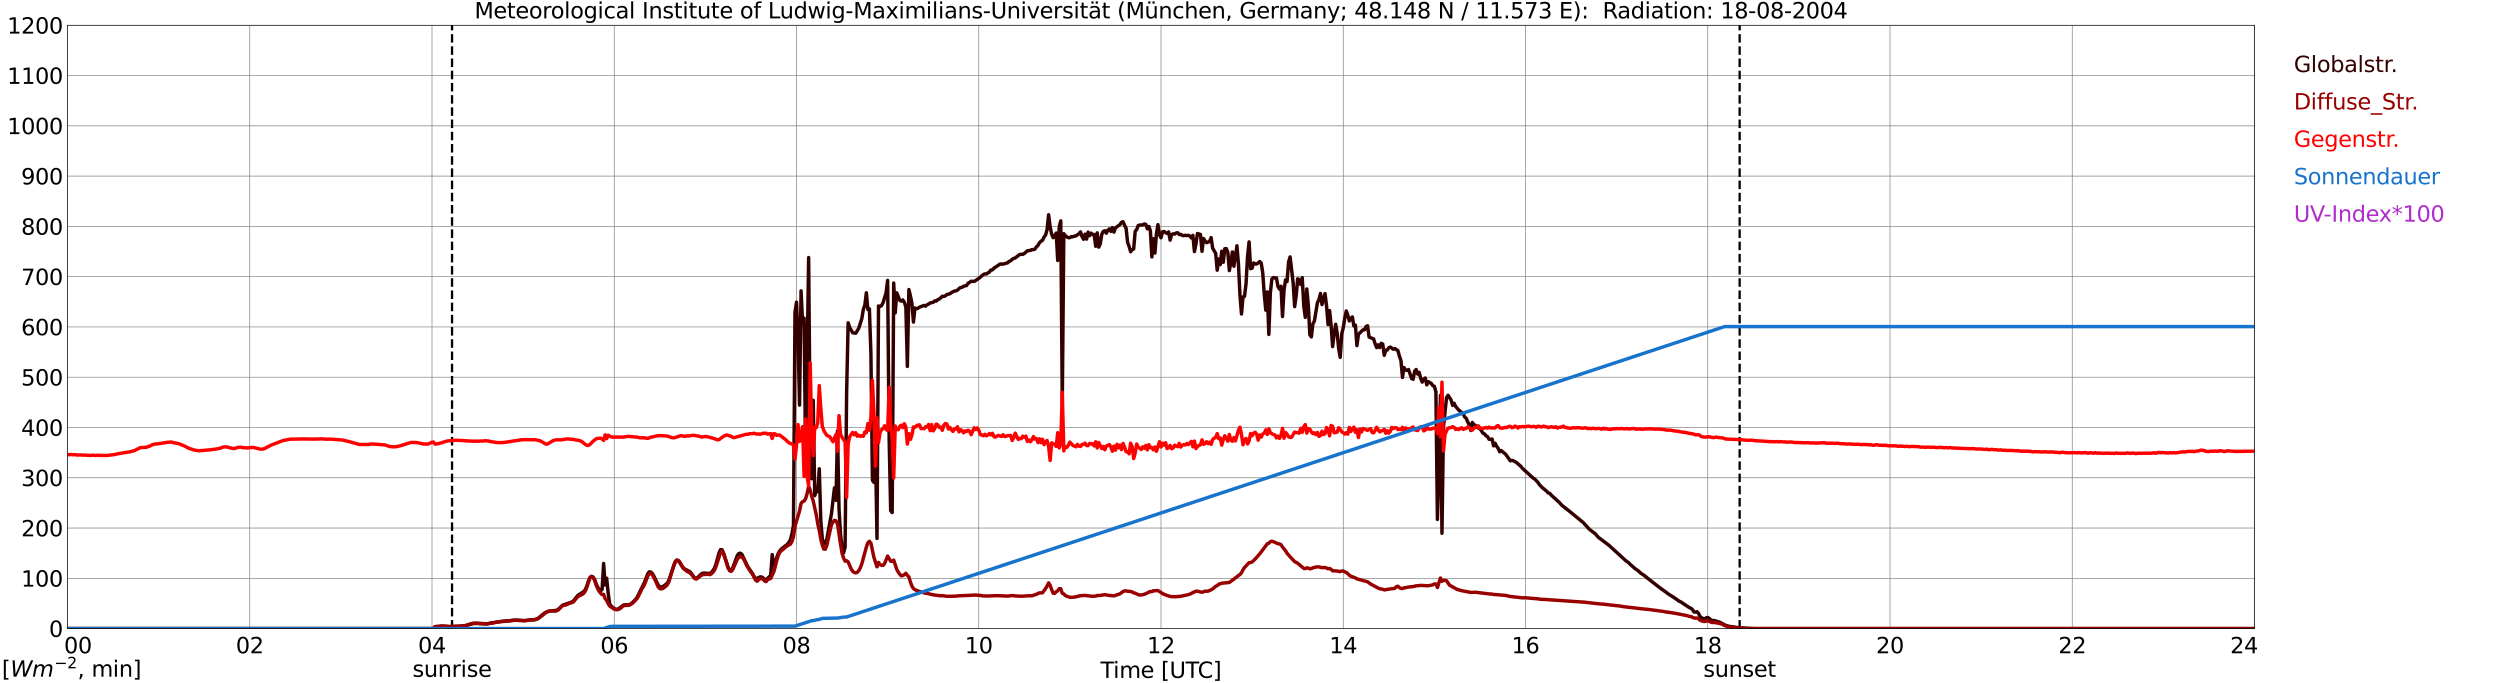 <?xml version="1.0" encoding="utf-8" standalone="no"?>
<!DOCTYPE svg PUBLIC "-//W3C//DTD SVG 1.1//EN"
  "http://www.w3.org/Graphics/SVG/1.1/DTD/svg11.dtd">
<svg xmlns:xlink="http://www.w3.org/1999/xlink" width="1085.4pt" height="296.64pt" viewBox="0 0 1085.4 296.64" xmlns="http://www.w3.org/2000/svg" version="1.1">
 <defs>
  <style type="text/css">*{stroke-linejoin: round; stroke-linecap: butt}</style>
 </defs>
 <g id="figure_1">
  <g id="patch_1">
   <path d="M 0 296.64 
L 1085.4 296.64 
L 1085.4 0 
L 0 0 
z
" style="fill: #ffffff"/>
  </g>
  <g id="axes_1">
   <g id="patch_2">
    <path d="M 29.306 272.909 
L 978.814 272.909 
L 978.814 10.976 
L 29.306 10.976 
z
" style="fill: #ffffff"/>
   </g>
   <g id="patch_3">
    <path d="M 978.814 272.909 
L 978.814 272.909 
L 978.814 10.976 
L 978.814 10.976 
z
" clip-path="url(#p598ab718dd)" style="fill: #d3d3d3; opacity: 0.25; stroke: #d3d3d3; stroke-linejoin: miter"/>
   </g>
   <g id="matplotlib.axis_1">
    <g id="xtick_1">
     <g id="line2d_1">
      <path d="M 29.306 272.909 
L 29.306 10.976 
" clip-path="url(#p598ab718dd)" style="fill: none; stroke: #808080; stroke-width: 0.3; stroke-linecap: square"/>
     </g>
     <g id="line2d_2"/>
     <g id="text_1">
      <!--    00 -->
      <g transform="translate(18.733 283.627) scale(0.095 -0.095)">
       <defs>
        <path id="DejaVuSans-20" transform="scale(0.016)"/>
        <path id="DejaVuSans-30" d="M 2034 4250 
Q 1547 4250 1301 3770 
Q 1056 3291 1056 2328 
Q 1056 1369 1301 889 
Q 1547 409 2034 409 
Q 2525 409 2770 889 
Q 3016 1369 3016 2328 
Q 3016 3291 2770 3770 
Q 2525 4250 2034 4250 
z
M 2034 4750 
Q 2819 4750 3233 4129 
Q 3647 3509 3647 2328 
Q 3647 1150 3233 529 
Q 2819 -91 2034 -91 
Q 1250 -91 836 529 
Q 422 1150 422 2328 
Q 422 3509 836 4129 
Q 1250 4750 2034 4750 
z
" transform="scale(0.016)"/>
       </defs>
       <use xlink:href="#DejaVuSans-20"/>
       <use xlink:href="#DejaVuSans-20" transform="translate(31.787 0)"/>
       <use xlink:href="#DejaVuSans-20" transform="translate(63.574 0)"/>
       <use xlink:href="#DejaVuSans-30" transform="translate(95.361 0)"/>
       <use xlink:href="#DejaVuSans-30" transform="translate(158.984 0)"/>
      </g>
     </g>
    </g>
    <g id="xtick_2">
     <g id="line2d_3">
      <path d="M 108.431 272.909 
L 108.431 10.976 
" clip-path="url(#p598ab718dd)" style="fill: none; stroke: #808080; stroke-width: 0.3; stroke-linecap: square"/>
     </g>
     <g id="line2d_4"/>
     <g id="text_2">
      <!-- 02 -->
      <g transform="translate(102.387 283.627) scale(0.095 -0.095)">
       <defs>
        <path id="DejaVuSans-32" d="M 1228 531 
L 3431 531 
L 3431 0 
L 469 0 
L 469 531 
Q 828 903 1448 1529 
Q 2069 2156 2228 2338 
Q 2531 2678 2651 2914 
Q 2772 3150 2772 3378 
Q 2772 3750 2511 3984 
Q 2250 4219 1831 4219 
Q 1534 4219 1204 4116 
Q 875 4013 500 3803 
L 500 4441 
Q 881 4594 1212 4672 
Q 1544 4750 1819 4750 
Q 2544 4750 2975 4387 
Q 3406 4025 3406 3419 
Q 3406 3131 3298 2873 
Q 3191 2616 2906 2266 
Q 2828 2175 2409 1742 
Q 1991 1309 1228 531 
z
" transform="scale(0.016)"/>
       </defs>
       <use xlink:href="#DejaVuSans-30"/>
       <use xlink:href="#DejaVuSans-32" transform="translate(63.623 0)"/>
      </g>
     </g>
    </g>
    <g id="xtick_3">
     <g id="line2d_5">
      <path d="M 187.557 272.909 
L 187.557 10.976 
" clip-path="url(#p598ab718dd)" style="fill: none; stroke: #808080; stroke-width: 0.3; stroke-linecap: square"/>
     </g>
     <g id="line2d_6"/>
     <g id="text_3">
      <!-- 04 -->
      <g transform="translate(181.513 283.627) scale(0.095 -0.095)">
       <defs>
        <path id="DejaVuSans-34" d="M 2419 4116 
L 825 1625 
L 2419 1625 
L 2419 4116 
z
M 2253 4666 
L 3047 4666 
L 3047 1625 
L 3713 1625 
L 3713 1100 
L 3047 1100 
L 3047 0 
L 2419 0 
L 2419 1100 
L 313 1100 
L 313 1709 
L 2253 4666 
z
" transform="scale(0.016)"/>
       </defs>
       <use xlink:href="#DejaVuSans-30"/>
       <use xlink:href="#DejaVuSans-34" transform="translate(63.623 0)"/>
      </g>
     </g>
    </g>
    <g id="xtick_4">
     <g id="line2d_7">
      <path d="M 266.683 272.909 
L 266.683 10.976 
" clip-path="url(#p598ab718dd)" style="fill: none; stroke: #808080; stroke-width: 0.3; stroke-linecap: square"/>
     </g>
     <g id="line2d_8"/>
     <g id="text_4">
      <!-- 06 -->
      <g transform="translate(260.638 283.627) scale(0.095 -0.095)">
       <defs>
        <path id="DejaVuSans-36" d="M 2113 2584 
Q 1688 2584 1439 2293 
Q 1191 2003 1191 1497 
Q 1191 994 1439 701 
Q 1688 409 2113 409 
Q 2538 409 2786 701 
Q 3034 994 3034 1497 
Q 3034 2003 2786 2293 
Q 2538 2584 2113 2584 
z
M 3366 4563 
L 3366 3988 
Q 3128 4100 2886 4159 
Q 2644 4219 2406 4219 
Q 1781 4219 1451 3797 
Q 1122 3375 1075 2522 
Q 1259 2794 1537 2939 
Q 1816 3084 2150 3084 
Q 2853 3084 3261 2657 
Q 3669 2231 3669 1497 
Q 3669 778 3244 343 
Q 2819 -91 2113 -91 
Q 1303 -91 875 529 
Q 447 1150 447 2328 
Q 447 3434 972 4092 
Q 1497 4750 2381 4750 
Q 2619 4750 2861 4703 
Q 3103 4656 3366 4563 
z
" transform="scale(0.016)"/>
       </defs>
       <use xlink:href="#DejaVuSans-30"/>
       <use xlink:href="#DejaVuSans-36" transform="translate(63.623 0)"/>
      </g>
     </g>
    </g>
    <g id="xtick_5">
     <g id="line2d_9">
      <path d="M 345.808 272.909 
L 345.808 10.976 
" clip-path="url(#p598ab718dd)" style="fill: none; stroke: #808080; stroke-width: 0.3; stroke-linecap: square"/>
     </g>
     <g id="line2d_10"/>
     <g id="text_5">
      <!-- 08 -->
      <g transform="translate(339.764 283.627) scale(0.095 -0.095)">
       <defs>
        <path id="DejaVuSans-38" d="M 2034 2216 
Q 1584 2216 1326 1975 
Q 1069 1734 1069 1313 
Q 1069 891 1326 650 
Q 1584 409 2034 409 
Q 2484 409 2743 651 
Q 3003 894 3003 1313 
Q 3003 1734 2745 1975 
Q 2488 2216 2034 2216 
z
M 1403 2484 
Q 997 2584 770 2862 
Q 544 3141 544 3541 
Q 544 4100 942 4425 
Q 1341 4750 2034 4750 
Q 2731 4750 3128 4425 
Q 3525 4100 3525 3541 
Q 3525 3141 3298 2862 
Q 3072 2584 2669 2484 
Q 3125 2378 3379 2068 
Q 3634 1759 3634 1313 
Q 3634 634 3220 271 
Q 2806 -91 2034 -91 
Q 1263 -91 848 271 
Q 434 634 434 1313 
Q 434 1759 690 2068 
Q 947 2378 1403 2484 
z
M 1172 3481 
Q 1172 3119 1398 2916 
Q 1625 2713 2034 2713 
Q 2441 2713 2670 2916 
Q 2900 3119 2900 3481 
Q 2900 3844 2670 4047 
Q 2441 4250 2034 4250 
Q 1625 4250 1398 4047 
Q 1172 3844 1172 3481 
z
" transform="scale(0.016)"/>
       </defs>
       <use xlink:href="#DejaVuSans-30"/>
       <use xlink:href="#DejaVuSans-38" transform="translate(63.623 0)"/>
      </g>
     </g>
    </g>
    <g id="xtick_6">
     <g id="line2d_11">
      <path d="M 424.934 272.909 
L 424.934 10.976 
" clip-path="url(#p598ab718dd)" style="fill: none; stroke: #808080; stroke-width: 0.3; stroke-linecap: square"/>
     </g>
     <g id="line2d_12"/>
     <g id="text_6">
      <!-- 10 -->
      <g transform="translate(418.89 283.627) scale(0.095 -0.095)">
       <defs>
        <path id="DejaVuSans-31" d="M 794 531 
L 1825 531 
L 1825 4091 
L 703 3866 
L 703 4441 
L 1819 4666 
L 2450 4666 
L 2450 531 
L 3481 531 
L 3481 0 
L 794 0 
L 794 531 
z
" transform="scale(0.016)"/>
       </defs>
       <use xlink:href="#DejaVuSans-31"/>
       <use xlink:href="#DejaVuSans-30" transform="translate(63.623 0)"/>
      </g>
     </g>
    </g>
    <g id="xtick_7">
     <g id="line2d_13">
      <path d="M 504.06 272.909 
L 504.06 10.976 
" clip-path="url(#p598ab718dd)" style="fill: none; stroke: #808080; stroke-width: 0.3; stroke-linecap: square"/>
     </g>
     <g id="line2d_14"/>
     <g id="text_7">
      <!-- 12 -->
      <g transform="translate(498.015 283.627) scale(0.095 -0.095)">
       <use xlink:href="#DejaVuSans-31"/>
       <use xlink:href="#DejaVuSans-32" transform="translate(63.623 0)"/>
      </g>
     </g>
    </g>
    <g id="xtick_8">
     <g id="line2d_15">
      <path d="M 583.185 272.909 
L 583.185 10.976 
" clip-path="url(#p598ab718dd)" style="fill: none; stroke: #808080; stroke-width: 0.3; stroke-linecap: square"/>
     </g>
     <g id="line2d_16"/>
     <g id="text_8">
      <!-- 14 -->
      <g transform="translate(577.141 283.627) scale(0.095 -0.095)">
       <use xlink:href="#DejaVuSans-31"/>
       <use xlink:href="#DejaVuSans-34" transform="translate(63.623 0)"/>
      </g>
     </g>
    </g>
    <g id="xtick_9">
     <g id="line2d_17">
      <path d="M 662.311 272.909 
L 662.311 10.976 
" clip-path="url(#p598ab718dd)" style="fill: none; stroke: #808080; stroke-width: 0.3; stroke-linecap: square"/>
     </g>
     <g id="line2d_18"/>
     <g id="text_9">
      <!-- 16 -->
      <g transform="translate(656.267 283.627) scale(0.095 -0.095)">
       <use xlink:href="#DejaVuSans-31"/>
       <use xlink:href="#DejaVuSans-36" transform="translate(63.623 0)"/>
      </g>
     </g>
    </g>
    <g id="xtick_10">
     <g id="line2d_19">
      <path d="M 741.437 272.909 
L 741.437 10.976 
" clip-path="url(#p598ab718dd)" style="fill: none; stroke: #808080; stroke-width: 0.3; stroke-linecap: square"/>
     </g>
     <g id="line2d_20"/>
     <g id="text_10">
      <!-- 18 -->
      <g transform="translate(735.392 283.627) scale(0.095 -0.095)">
       <use xlink:href="#DejaVuSans-31"/>
       <use xlink:href="#DejaVuSans-38" transform="translate(63.623 0)"/>
      </g>
     </g>
    </g>
    <g id="xtick_11">
     <g id="line2d_21">
      <path d="M 820.562 272.909 
L 820.562 10.976 
" clip-path="url(#p598ab718dd)" style="fill: none; stroke: #808080; stroke-width: 0.3; stroke-linecap: square"/>
     </g>
     <g id="line2d_22"/>
     <g id="text_11">
      <!-- 20 -->
      <g transform="translate(814.518 283.627) scale(0.095 -0.095)">
       <use xlink:href="#DejaVuSans-32"/>
       <use xlink:href="#DejaVuSans-30" transform="translate(63.623 0)"/>
      </g>
     </g>
    </g>
    <g id="xtick_12">
     <g id="line2d_23">
      <path d="M 899.688 272.909 
L 899.688 10.976 
" clip-path="url(#p598ab718dd)" style="fill: none; stroke: #808080; stroke-width: 0.3; stroke-linecap: square"/>
     </g>
     <g id="line2d_24"/>
     <g id="text_12">
      <!-- 22 -->
      <g transform="translate(893.644 283.627) scale(0.095 -0.095)">
       <use xlink:href="#DejaVuSans-32"/>
       <use xlink:href="#DejaVuSans-32" transform="translate(63.623 0)"/>
      </g>
     </g>
    </g>
    <g id="xtick_13">
     <g id="line2d_25">
      <path d="M 978.814 272.909 
L 978.814 10.976 
" clip-path="url(#p598ab718dd)" style="fill: none; stroke: #808080; stroke-width: 0.3; stroke-linecap: square"/>
     </g>
     <g id="line2d_26"/>
     <g id="text_13">
      <!-- 24    -->
      <g transform="translate(968.241 283.627) scale(0.095 -0.095)">
       <use xlink:href="#DejaVuSans-32"/>
       <use xlink:href="#DejaVuSans-34" transform="translate(63.623 0)"/>
       <use xlink:href="#DejaVuSans-20" transform="translate(127.246 0)"/>
       <use xlink:href="#DejaVuSans-20" transform="translate(159.033 0)"/>
       <use xlink:href="#DejaVuSans-20" transform="translate(190.82 0)"/>
      </g>
     </g>
    </g>
    <g id="text_14">
     <!-- Time [UTC] -->
     <g transform="translate(477.806 294.322) scale(0.095 -0.095)">
      <defs>
       <path id="DejaVuSans-54" d="M -19 4666 
L 3928 4666 
L 3928 4134 
L 2272 4134 
L 2272 0 
L 1638 0 
L 1638 4134 
L -19 4134 
L -19 4666 
z
" transform="scale(0.016)"/>
       <path id="DejaVuSans-69" d="M 603 3500 
L 1178 3500 
L 1178 0 
L 603 0 
L 603 3500 
z
M 603 4863 
L 1178 4863 
L 1178 4134 
L 603 4134 
L 603 4863 
z
" transform="scale(0.016)"/>
       <path id="DejaVuSans-6d" d="M 3328 2828 
Q 3544 3216 3844 3400 
Q 4144 3584 4550 3584 
Q 5097 3584 5394 3201 
Q 5691 2819 5691 2113 
L 5691 0 
L 5113 0 
L 5113 2094 
Q 5113 2597 4934 2840 
Q 4756 3084 4391 3084 
Q 3944 3084 3684 2787 
Q 3425 2491 3425 1978 
L 3425 0 
L 2847 0 
L 2847 2094 
Q 2847 2600 2669 2842 
Q 2491 3084 2119 3084 
Q 1678 3084 1418 2786 
Q 1159 2488 1159 1978 
L 1159 0 
L 581 0 
L 581 3500 
L 1159 3500 
L 1159 2956 
Q 1356 3278 1631 3431 
Q 1906 3584 2284 3584 
Q 2666 3584 2933 3390 
Q 3200 3197 3328 2828 
z
" transform="scale(0.016)"/>
       <path id="DejaVuSans-65" d="M 3597 1894 
L 3597 1613 
L 953 1613 
Q 991 1019 1311 708 
Q 1631 397 2203 397 
Q 2534 397 2845 478 
Q 3156 559 3463 722 
L 3463 178 
Q 3153 47 2828 -22 
Q 2503 -91 2169 -91 
Q 1331 -91 842 396 
Q 353 884 353 1716 
Q 353 2575 817 3079 
Q 1281 3584 2069 3584 
Q 2775 3584 3186 3129 
Q 3597 2675 3597 1894 
z
M 3022 2063 
Q 3016 2534 2758 2815 
Q 2500 3097 2075 3097 
Q 1594 3097 1305 2825 
Q 1016 2553 972 2059 
L 3022 2063 
z
" transform="scale(0.016)"/>
       <path id="DejaVuSans-5b" d="M 550 4863 
L 1875 4863 
L 1875 4416 
L 1125 4416 
L 1125 -397 
L 1875 -397 
L 1875 -844 
L 550 -844 
L 550 4863 
z
" transform="scale(0.016)"/>
       <path id="DejaVuSans-55" d="M 556 4666 
L 1191 4666 
L 1191 1831 
Q 1191 1081 1462 751 
Q 1734 422 2344 422 
Q 2950 422 3222 751 
Q 3494 1081 3494 1831 
L 3494 4666 
L 4128 4666 
L 4128 1753 
Q 4128 841 3676 375 
Q 3225 -91 2344 -91 
Q 1459 -91 1007 375 
Q 556 841 556 1753 
L 556 4666 
z
" transform="scale(0.016)"/>
       <path id="DejaVuSans-43" d="M 4122 4306 
L 4122 3641 
Q 3803 3938 3442 4084 
Q 3081 4231 2675 4231 
Q 1875 4231 1450 3742 
Q 1025 3253 1025 2328 
Q 1025 1406 1450 917 
Q 1875 428 2675 428 
Q 3081 428 3442 575 
Q 3803 722 4122 1019 
L 4122 359 
Q 3791 134 3420 21 
Q 3050 -91 2638 -91 
Q 1578 -91 968 557 
Q 359 1206 359 2328 
Q 359 3453 968 4101 
Q 1578 4750 2638 4750 
Q 3056 4750 3426 4639 
Q 3797 4528 4122 4306 
z
" transform="scale(0.016)"/>
       <path id="DejaVuSans-5d" d="M 1947 4863 
L 1947 -844 
L 622 -844 
L 622 -397 
L 1369 -397 
L 1369 4416 
L 622 4416 
L 622 4863 
L 1947 4863 
z
" transform="scale(0.016)"/>
      </defs>
      <use xlink:href="#DejaVuSans-54"/>
      <use xlink:href="#DejaVuSans-69" transform="translate(57.959 0)"/>
      <use xlink:href="#DejaVuSans-6d" transform="translate(85.742 0)"/>
      <use xlink:href="#DejaVuSans-65" transform="translate(183.154 0)"/>
      <use xlink:href="#DejaVuSans-20" transform="translate(244.678 0)"/>
      <use xlink:href="#DejaVuSans-5b" transform="translate(276.465 0)"/>
      <use xlink:href="#DejaVuSans-55" transform="translate(315.479 0)"/>
      <use xlink:href="#DejaVuSans-54" transform="translate(388.672 0)"/>
      <use xlink:href="#DejaVuSans-43" transform="translate(443.881 0)"/>
      <use xlink:href="#DejaVuSans-5d" transform="translate(513.705 0)"/>
     </g>
    </g>
   </g>
   <g id="matplotlib.axis_2">
    <g id="ytick_1">
     <g id="line2d_27">
      <path d="M 29.306 272.909 
L 978.814 272.909 
" clip-path="url(#p598ab718dd)" style="fill: none; stroke: #808080; stroke-width: 0.3; stroke-linecap: square"/>
     </g>
     <g id="line2d_28"/>
     <g id="text_15">
      <!-- 0 -->
      <g transform="translate(21.261 276.518) scale(0.095 -0.095)">
       <use xlink:href="#DejaVuSans-30"/>
      </g>
     </g>
    </g>
    <g id="ytick_2">
     <g id="line2d_29">
      <path d="M 29.306 251.081 
L 978.814 251.081 
" clip-path="url(#p598ab718dd)" style="fill: none; stroke: #808080; stroke-width: 0.3; stroke-linecap: square"/>
     </g>
     <g id="line2d_30"/>
     <g id="text_16">
      <!-- 100 -->
      <g transform="translate(9.173 254.69) scale(0.095 -0.095)">
       <use xlink:href="#DejaVuSans-31"/>
       <use xlink:href="#DejaVuSans-30" transform="translate(63.623 0)"/>
       <use xlink:href="#DejaVuSans-30" transform="translate(127.246 0)"/>
      </g>
     </g>
    </g>
    <g id="ytick_3">
     <g id="line2d_31">
      <path d="M 29.306 229.253 
L 978.814 229.253 
" clip-path="url(#p598ab718dd)" style="fill: none; stroke: #808080; stroke-width: 0.3; stroke-linecap: square"/>
     </g>
     <g id="line2d_32"/>
     <g id="text_17">
      <!-- 200 -->
      <g transform="translate(9.173 232.863) scale(0.095 -0.095)">
       <use xlink:href="#DejaVuSans-32"/>
       <use xlink:href="#DejaVuSans-30" transform="translate(63.623 0)"/>
       <use xlink:href="#DejaVuSans-30" transform="translate(127.246 0)"/>
      </g>
     </g>
    </g>
    <g id="ytick_4">
     <g id="line2d_33">
      <path d="M 29.306 207.426 
L 978.814 207.426 
" clip-path="url(#p598ab718dd)" style="fill: none; stroke: #808080; stroke-width: 0.3; stroke-linecap: square"/>
     </g>
     <g id="line2d_34"/>
     <g id="text_18">
      <!-- 300 -->
      <g transform="translate(9.173 211.035) scale(0.095 -0.095)">
       <defs>
        <path id="DejaVuSans-33" d="M 2597 2516 
Q 3050 2419 3304 2112 
Q 3559 1806 3559 1356 
Q 3559 666 3084 287 
Q 2609 -91 1734 -91 
Q 1441 -91 1130 -33 
Q 819 25 488 141 
L 488 750 
Q 750 597 1062 519 
Q 1375 441 1716 441 
Q 2309 441 2620 675 
Q 2931 909 2931 1356 
Q 2931 1769 2642 2001 
Q 2353 2234 1838 2234 
L 1294 2234 
L 1294 2753 
L 1863 2753 
Q 2328 2753 2575 2939 
Q 2822 3125 2822 3475 
Q 2822 3834 2567 4026 
Q 2313 4219 1838 4219 
Q 1578 4219 1281 4162 
Q 984 4106 628 3988 
L 628 4550 
Q 988 4650 1302 4700 
Q 1616 4750 1894 4750 
Q 2613 4750 3031 4423 
Q 3450 4097 3450 3541 
Q 3450 3153 3228 2886 
Q 3006 2619 2597 2516 
z
" transform="scale(0.016)"/>
       </defs>
       <use xlink:href="#DejaVuSans-33"/>
       <use xlink:href="#DejaVuSans-30" transform="translate(63.623 0)"/>
       <use xlink:href="#DejaVuSans-30" transform="translate(127.246 0)"/>
      </g>
     </g>
    </g>
    <g id="ytick_5">
     <g id="line2d_35">
      <path d="M 29.306 185.598 
L 978.814 185.598 
" clip-path="url(#p598ab718dd)" style="fill: none; stroke: #808080; stroke-width: 0.3; stroke-linecap: square"/>
     </g>
     <g id="line2d_36"/>
     <g id="text_19">
      <!-- 400 -->
      <g transform="translate(9.173 189.207) scale(0.095 -0.095)">
       <use xlink:href="#DejaVuSans-34"/>
       <use xlink:href="#DejaVuSans-30" transform="translate(63.623 0)"/>
       <use xlink:href="#DejaVuSans-30" transform="translate(127.246 0)"/>
      </g>
     </g>
    </g>
    <g id="ytick_6">
     <g id="line2d_37">
      <path d="M 29.306 163.77 
L 978.814 163.77 
" clip-path="url(#p598ab718dd)" style="fill: none; stroke: #808080; stroke-width: 0.3; stroke-linecap: square"/>
     </g>
     <g id="line2d_38"/>
     <g id="text_20">
      <!-- 500 -->
      <g transform="translate(9.173 167.379) scale(0.095 -0.095)">
       <defs>
        <path id="DejaVuSans-35" d="M 691 4666 
L 3169 4666 
L 3169 4134 
L 1269 4134 
L 1269 2991 
Q 1406 3038 1543 3061 
Q 1681 3084 1819 3084 
Q 2600 3084 3056 2656 
Q 3513 2228 3513 1497 
Q 3513 744 3044 326 
Q 2575 -91 1722 -91 
Q 1428 -91 1123 -41 
Q 819 9 494 109 
L 494 744 
Q 775 591 1075 516 
Q 1375 441 1709 441 
Q 2250 441 2565 725 
Q 2881 1009 2881 1497 
Q 2881 1984 2565 2268 
Q 2250 2553 1709 2553 
Q 1456 2553 1204 2497 
Q 953 2441 691 2322 
L 691 4666 
z
" transform="scale(0.016)"/>
       </defs>
       <use xlink:href="#DejaVuSans-35"/>
       <use xlink:href="#DejaVuSans-30" transform="translate(63.623 0)"/>
       <use xlink:href="#DejaVuSans-30" transform="translate(127.246 0)"/>
      </g>
     </g>
    </g>
    <g id="ytick_7">
     <g id="line2d_39">
      <path d="M 29.306 141.942 
L 978.814 141.942 
" clip-path="url(#p598ab718dd)" style="fill: none; stroke: #808080; stroke-width: 0.3; stroke-linecap: square"/>
     </g>
     <g id="line2d_40"/>
     <g id="text_21">
      <!-- 600 -->
      <g transform="translate(9.173 145.551) scale(0.095 -0.095)">
       <use xlink:href="#DejaVuSans-36"/>
       <use xlink:href="#DejaVuSans-30" transform="translate(63.623 0)"/>
       <use xlink:href="#DejaVuSans-30" transform="translate(127.246 0)"/>
      </g>
     </g>
    </g>
    <g id="ytick_8">
     <g id="line2d_41">
      <path d="M 29.306 120.114 
L 978.814 120.114 
" clip-path="url(#p598ab718dd)" style="fill: none; stroke: #808080; stroke-width: 0.3; stroke-linecap: square"/>
     </g>
     <g id="line2d_42"/>
     <g id="text_22">
      <!-- 700 -->
      <g transform="translate(9.173 123.724) scale(0.095 -0.095)">
       <defs>
        <path id="DejaVuSans-37" d="M 525 4666 
L 3525 4666 
L 3525 4397 
L 1831 0 
L 1172 0 
L 2766 4134 
L 525 4134 
L 525 4666 
z
" transform="scale(0.016)"/>
       </defs>
       <use xlink:href="#DejaVuSans-37"/>
       <use xlink:href="#DejaVuSans-30" transform="translate(63.623 0)"/>
       <use xlink:href="#DejaVuSans-30" transform="translate(127.246 0)"/>
      </g>
     </g>
    </g>
    <g id="ytick_9">
     <g id="line2d_43">
      <path d="M 29.306 98.287 
L 978.814 98.287 
" clip-path="url(#p598ab718dd)" style="fill: none; stroke: #808080; stroke-width: 0.3; stroke-linecap: square"/>
     </g>
     <g id="line2d_44"/>
     <g id="text_23">
      <!-- 800 -->
      <g transform="translate(9.173 101.896) scale(0.095 -0.095)">
       <use xlink:href="#DejaVuSans-38"/>
       <use xlink:href="#DejaVuSans-30" transform="translate(63.623 0)"/>
       <use xlink:href="#DejaVuSans-30" transform="translate(127.246 0)"/>
      </g>
     </g>
    </g>
    <g id="ytick_10">
     <g id="line2d_45">
      <path d="M 29.306 76.459 
L 978.814 76.459 
" clip-path="url(#p598ab718dd)" style="fill: none; stroke: #808080; stroke-width: 0.3; stroke-linecap: square"/>
     </g>
     <g id="line2d_46"/>
     <g id="text_24">
      <!-- 900 -->
      <g transform="translate(9.173 80.068) scale(0.095 -0.095)">
       <defs>
        <path id="DejaVuSans-39" d="M 703 97 
L 703 672 
Q 941 559 1184 500 
Q 1428 441 1663 441 
Q 2288 441 2617 861 
Q 2947 1281 2994 2138 
Q 2813 1869 2534 1725 
Q 2256 1581 1919 1581 
Q 1219 1581 811 2004 
Q 403 2428 403 3163 
Q 403 3881 828 4315 
Q 1253 4750 1959 4750 
Q 2769 4750 3195 4129 
Q 3622 3509 3622 2328 
Q 3622 1225 3098 567 
Q 2575 -91 1691 -91 
Q 1453 -91 1209 -44 
Q 966 3 703 97 
z
M 1959 2075 
Q 2384 2075 2632 2365 
Q 2881 2656 2881 3163 
Q 2881 3666 2632 3958 
Q 2384 4250 1959 4250 
Q 1534 4250 1286 3958 
Q 1038 3666 1038 3163 
Q 1038 2656 1286 2365 
Q 1534 2075 1959 2075 
z
" transform="scale(0.016)"/>
       </defs>
       <use xlink:href="#DejaVuSans-39"/>
       <use xlink:href="#DejaVuSans-30" transform="translate(63.623 0)"/>
       <use xlink:href="#DejaVuSans-30" transform="translate(127.246 0)"/>
      </g>
     </g>
    </g>
    <g id="ytick_11">
     <g id="line2d_47">
      <path d="M 29.306 54.631 
L 978.814 54.631 
" clip-path="url(#p598ab718dd)" style="fill: none; stroke: #808080; stroke-width: 0.3; stroke-linecap: square"/>
     </g>
     <g id="line2d_48"/>
     <g id="text_25">
      <!-- 1000 -->
      <g transform="translate(3.128 58.24) scale(0.095 -0.095)">
       <use xlink:href="#DejaVuSans-31"/>
       <use xlink:href="#DejaVuSans-30" transform="translate(63.623 0)"/>
       <use xlink:href="#DejaVuSans-30" transform="translate(127.246 0)"/>
       <use xlink:href="#DejaVuSans-30" transform="translate(190.869 0)"/>
      </g>
     </g>
    </g>
    <g id="ytick_12">
     <g id="line2d_49">
      <path d="M 29.306 32.803 
L 978.814 32.803 
" clip-path="url(#p598ab718dd)" style="fill: none; stroke: #808080; stroke-width: 0.3; stroke-linecap: square"/>
     </g>
     <g id="line2d_50"/>
     <g id="text_26">
      <!-- 1100 -->
      <g transform="translate(3.128 36.413) scale(0.095 -0.095)">
       <use xlink:href="#DejaVuSans-31"/>
       <use xlink:href="#DejaVuSans-31" transform="translate(63.623 0)"/>
       <use xlink:href="#DejaVuSans-30" transform="translate(127.246 0)"/>
       <use xlink:href="#DejaVuSans-30" transform="translate(190.869 0)"/>
      </g>
     </g>
    </g>
    <g id="ytick_13">
     <g id="line2d_51">
      <path d="M 29.306 10.976 
L 978.814 10.976 
" clip-path="url(#p598ab718dd)" style="fill: none; stroke: #808080; stroke-width: 0.3; stroke-linecap: square"/>
     </g>
     <g id="line2d_52"/>
     <g id="text_27">
      <!-- 1200 -->
      <g transform="translate(3.128 14.585) scale(0.095 -0.095)">
       <use xlink:href="#DejaVuSans-31"/>
       <use xlink:href="#DejaVuSans-32" transform="translate(63.623 0)"/>
       <use xlink:href="#DejaVuSans-30" transform="translate(127.246 0)"/>
       <use xlink:href="#DejaVuSans-30" transform="translate(190.869 0)"/>
      </g>
     </g>
    </g>
   </g>
   <g id="line2d_53">
    <path d="M 196.261 272.909 
L 196.261 10.976 
" clip-path="url(#p598ab718dd)" style="fill: none; stroke-dasharray: 3.7,1.6; stroke-dashoffset: 0; stroke: #000000"/>
   </g>
   <g id="line2d_54">
    <path d="M 755.284 272.909 
L 755.284 10.976 
" clip-path="url(#p598ab718dd)" style="fill: none; stroke-dasharray: 3.7,1.6; stroke-dashoffset: 0; stroke: #000000"/>
   </g>
   <g id="line2d_55">
    <path d="M 29.306 272.909 
L 188.216 272.909 
L 188.876 272.077 
L 190.854 271.994 
L 192.173 271.913 
L 194.151 272.077 
L 194.81 272.199 
L 202.063 271.667 
L 205.36 270.726 
L 207.339 270.685 
L 208.657 270.765 
L 209.976 270.807 
L 211.295 270.89 
L 212.614 270.643 
L 217.889 269.742 
L 221.186 269.497 
L 222.504 269.292 
L 223.823 269.25 
L 227.779 269.456 
L 229.098 269.292 
L 230.417 269.087 
L 231.736 269.087 
L 233.054 268.718 
L 233.714 268.39 
L 236.351 266.221 
L 237.67 265.524 
L 238.989 265.239 
L 241.626 264.992 
L 242.286 264.623 
L 244.264 262.739 
L 246.901 261.838 
L 248.22 261.388 
L 248.88 260.978 
L 250.858 258.522 
L 253.495 256.802 
L 254.155 255.859 
L 254.814 254.344 
L 255.473 252.255 
L 256.133 250.658 
L 256.792 250.208 
L 257.451 250.494 
L 258.111 251.478 
L 258.77 253.321 
L 259.43 254.794 
L 260.089 255.859 
L 260.748 256.514 
L 261.408 255.901 
L 262.067 244.637 
L 262.726 253.975 
L 263.386 251.026 
L 264.045 257.538 
L 264.705 262.29 
L 265.364 263.15 
L 266.023 263.763 
L 266.683 264.215 
L 267.342 264.501 
L 268.002 264.501 
L 268.661 264.254 
L 269.98 263.23 
L 270.639 262.698 
L 271.298 262.576 
L 272.617 262.576 
L 273.277 262.453 
L 273.936 262.126 
L 274.595 261.635 
L 275.914 260.242 
L 276.573 259.382 
L 279.87 252.707 
L 281.189 249.184 
L 281.849 248.283 
L 282.508 248.324 
L 283.167 248.938 
L 283.827 250.003 
L 285.805 254.098 
L 286.464 254.794 
L 287.124 254.918 
L 287.783 254.672 
L 289.102 253.731 
L 289.761 253.115 
L 290.42 251.886 
L 293.058 243.983 
L 293.717 243.206 
L 294.377 243.369 
L 295.036 244.107 
L 296.355 246.235 
L 297.014 246.89 
L 299.652 248.283 
L 301.63 250.987 
L 302.289 251.151 
L 302.949 250.658 
L 304.267 249.389 
L 304.927 248.938 
L 305.586 248.815 
L 308.224 248.979 
L 308.883 248.488 
L 309.543 247.711 
L 310.202 246.646 
L 310.861 244.843 
L 312.18 240.051 
L 312.839 238.62 
L 313.499 238.7 
L 314.158 240.257 
L 316.136 246.399 
L 316.796 247.506 
L 317.455 247.506 
L 318.114 246.604 
L 320.093 241.239 
L 320.752 240.34 
L 321.411 240.174 
L 322.071 240.626 
L 324.708 246.113 
L 326.027 248.038 
L 326.686 249.02 
L 327.346 250.249 
L 328.005 251.151 
L 328.665 251.109 
L 329.983 250.455 
L 330.643 250.494 
L 331.302 250.904 
L 331.961 251.601 
L 332.621 251.723 
L 334.599 249.839 
L 335.258 240.789 
L 335.918 245.58 
L 336.577 244.352 
L 337.236 242.018 
L 337.896 240.257 
L 338.555 239.15 
L 339.215 238.373 
L 340.533 237.308 
L 341.852 236.325 
L 342.512 235.465 
L 343.171 234.278 
L 343.83 231.739 
L 344.49 228.136 
L 345.149 135.623 
L 345.808 131.201 
L 346.468 146.476 
L 347.127 175.88 
L 347.787 126.285 
L 348.446 140.373 
L 349.105 138.12 
L 349.765 199.631 
L 351.083 111.829 
L 351.743 187.632 
L 352.402 207.823 
L 353.062 173.83 
L 353.721 215.194 
L 354.38 213.147 
L 355.04 213.433 
L 355.699 203.523 
L 356.359 226.169 
L 357.018 233.951 
L 357.677 236.04 
L 358.337 236.243 
L 358.996 234.031 
L 360.974 223.139 
L 362.293 211.795 
L 362.952 217.241 
L 363.612 187.1 
L 364.271 220.926 
L 364.93 232.025 
L 365.59 237.718 
L 366.249 240.051 
L 366.909 237.471 
L 367.568 170.556 
L 368.227 140.168 
L 368.887 142.176 
L 370.206 144.468 
L 371.524 144.673 
L 372.843 142.503 
L 374.162 138.325 
L 374.821 134.353 
L 375.481 132.428 
L 376.14 127.104 
L 376.799 134.394 
L 377.459 134.108 
L 378.118 153.764 
L 378.777 208.558 
L 379.437 209.418 
L 380.096 195.905 
L 380.756 233.787 
L 381.415 132.838 
L 382.074 133.085 
L 382.734 132.674 
L 383.393 131.404 
L 384.712 127.104 
L 385.371 121.741 
L 386.031 190.581 
L 386.69 221.705 
L 387.349 222.524 
L 388.009 122.887 
L 388.668 135.828 
L 389.328 127.145 
L 390.646 130.38 
L 391.306 130.749 
L 391.965 130.216 
L 392.624 131.201 
L 393.284 133.288 
L 393.943 159.088 
L 394.603 125.711 
L 395.262 128.455 
L 395.921 131.773 
L 396.581 139.84 
L 397.24 133.698 
L 397.899 134.025 
L 398.559 133.82 
L 399.218 133.37 
L 401.196 132.591 
L 401.856 132.921 
L 402.515 132.305 
L 403.175 132.019 
L 403.834 131.528 
L 405.153 131.24 
L 405.812 130.627 
L 406.471 130.707 
L 407.131 130.136 
L 407.79 129.808 
L 408.45 129.315 
L 409.109 128.621 
L 409.768 128.702 
L 410.428 128.455 
L 411.087 127.842 
L 412.406 127.556 
L 413.065 126.981 
L 414.384 126.368 
L 415.043 126.285 
L 415.703 125.958 
L 416.362 125.303 
L 417.022 124.812 
L 417.681 124.77 
L 418.34 124.279 
L 419.659 123.952 
L 420.318 122.928 
L 420.978 122.601 
L 421.637 122.107 
L 422.956 122.19 
L 424.275 121.33 
L 425.593 120.387 
L 426.912 119.2 
L 427.572 118.914 
L 428.231 118.955 
L 429.55 118.095 
L 430.209 117.235 
L 430.869 117.152 
L 431.528 116.417 
L 432.847 115.557 
L 434.165 114.655 
L 434.825 114.614 
L 435.484 114.697 
L 436.803 114.286 
L 437.462 114.123 
L 438.122 113.468 
L 438.781 113.263 
L 439.44 112.566 
L 440.1 112.198 
L 440.759 111.992 
L 442.737 110.478 
L 443.397 110.397 
L 444.056 110.436 
L 444.716 110.067 
L 446.034 108.88 
L 447.353 108.716 
L 448.012 108.347 
L 448.672 108.389 
L 449.331 108.144 
L 449.991 107.16 
L 450.65 106.546 
L 451.309 105.359 
L 451.969 104.704 
L 452.628 104.335 
L 453.287 102.901 
L 453.947 102.041 
L 454.606 99.666 
L 455.266 93.236 
L 455.925 98.437 
L 456.584 101.672 
L 457.244 103.187 
L 457.903 102.288 
L 458.563 101.181 
L 459.222 113.099 
L 459.881 98.396 
L 460.541 95.899 
L 461.2 175.511 
L 461.859 101.469 
L 462.519 102.327 
L 463.178 102.86 
L 463.838 103.187 
L 464.497 103.187 
L 465.156 102.737 
L 465.816 102.82 
L 466.475 102.493 
L 467.134 102.41 
L 468.453 101.469 
L 469.113 100.69 
L 469.772 102.696 
L 470.431 103.883 
L 471.091 101.672 
L 471.75 103.803 
L 472.409 100.773 
L 473.069 102.327 
L 473.728 101.223 
L 474.388 101.797 
L 475.047 101.836 
L 475.706 106.915 
L 476.366 101.1 
L 477.025 107.284 
L 477.685 105.892 
L 478.344 101.755 
L 479.003 100.485 
L 479.663 100.199 
L 480.322 101.223 
L 480.981 99.913 
L 481.641 99.38 
L 482.3 100.443 
L 482.96 98.806 
L 483.619 100.773 
L 484.278 98.97 
L 486.256 97.497 
L 486.916 96.512 
L 487.575 96.268 
L 488.235 97.824 
L 488.894 99.011 
L 489.553 105.195 
L 490.213 106.996 
L 490.872 109.29 
L 491.532 108.389 
L 492.191 108.103 
L 492.85 100.443 
L 493.51 99.666 
L 494.169 97.905 
L 494.828 97.7 
L 496.147 97.66 
L 496.807 97.25 
L 497.466 97.414 
L 498.125 99.339 
L 498.785 98.315 
L 499.444 100.199 
L 500.103 111.543 
L 500.763 103.639 
L 501.422 109.864 
L 502.082 101.386 
L 502.741 97.536 
L 503.4 101.96 
L 504.06 103.229 
L 504.719 100.69 
L 505.379 100.485 
L 506.038 101.017 
L 506.697 101.303 
L 507.357 100.69 
L 508.016 104.252 
L 508.675 101.836 
L 509.335 101.508 
L 509.994 101.633 
L 510.654 101.14 
L 511.313 101.059 
L 511.972 101.836 
L 512.632 101.755 
L 513.291 102.205 
L 513.95 102.327 
L 514.61 102.124 
L 515.269 102.288 
L 515.929 102.163 
L 516.588 102.451 
L 517.247 103.311 
L 517.907 102.205 
L 518.566 109.207 
L 519.226 105.972 
L 519.885 101.386 
L 521.204 101.797 
L 521.863 109.126 
L 522.522 103.556 
L 523.182 104.58 
L 523.841 105.359 
L 525.16 104.826 
L 525.819 103.148 
L 526.479 107.734 
L 527.797 109.986 
L 528.457 117.316 
L 529.116 112.444 
L 529.776 114.9 
L 530.435 109.085 
L 531.094 113.876 
L 531.754 107.98 
L 532.413 107.939 
L 533.073 109.537 
L 533.732 117.48 
L 534.391 113.795 
L 535.051 109.373 
L 535.71 115.596 
L 537.029 106.71 
L 537.688 114.697 
L 538.348 128.252 
L 539.007 136.319 
L 539.666 128.907 
L 540.326 128.66 
L 540.985 123.092 
L 541.644 111.257 
L 542.304 105.031 
L 542.963 116.661 
L 543.623 116.417 
L 544.282 114.164 
L 544.941 114.572 
L 545.601 114.614 
L 546.26 114.164 
L 546.919 113.549 
L 547.579 114.245 
L 548.238 118.504 
L 548.898 127.924 
L 549.557 134.68 
L 550.216 126.735 
L 550.876 145.205 
L 551.535 127.187 
L 552.195 121.125 
L 552.854 120.512 
L 553.513 120.717 
L 554.173 120.634 
L 554.832 124.36 
L 555.491 125.508 
L 556.151 124.279 
L 556.81 137.424 
L 557.47 125.916 
L 558.129 121.535 
L 558.788 122.232 
L 559.448 113.795 
L 560.107 111.543 
L 561.426 122.764 
L 562.085 133.124 
L 562.745 128.374 
L 563.404 121.044 
L 564.063 121.453 
L 564.723 123.541 
L 565.382 120.551 
L 566.042 132.716 
L 566.701 137.793 
L 567.36 125.467 
L 568.02 132.591 
L 568.679 145.369 
L 569.338 146.271 
L 569.998 140.578 
L 570.657 139.391 
L 571.976 131.404 
L 572.635 130.136 
L 573.295 127.431 
L 573.954 132.225 
L 575.273 127.473 
L 575.932 132.838 
L 576.592 140.905 
L 577.251 134.844 
L 577.91 141.274 
L 578.57 150.488 
L 579.229 145 
L 579.889 140.783 
L 580.548 144.714 
L 581.207 151.431 
L 581.867 155.157 
L 582.526 145 
L 583.185 142.298 
L 583.845 138.12 
L 584.504 135.008 
L 585.164 136.852 
L 585.823 139.349 
L 586.482 138.203 
L 587.142 137.588 
L 587.801 141.519 
L 588.46 141.152 
L 589.12 150.038 
L 589.779 145.164 
L 591.757 143.2 
L 592.417 143.2 
L 593.076 141.765 
L 593.736 141.438 
L 594.395 146.312 
L 596.373 147.172 
L 597.032 149.3 
L 597.692 150.94 
L 598.351 149.711 
L 599.011 150.898 
L 599.67 149.056 
L 600.329 149.383 
L 600.989 154.255 
L 601.648 152.044 
L 602.307 151.963 
L 602.967 150.979 
L 603.626 150.693 
L 604.945 151.636 
L 605.604 151.309 
L 606.923 152.249 
L 607.582 154.707 
L 608.242 156.549 
L 608.901 163.879 
L 609.561 159.579 
L 610.22 160.644 
L 610.879 160.808 
L 611.539 160.439 
L 612.858 164.331 
L 613.517 164.658 
L 614.176 161.177 
L 614.836 160.439 
L 615.495 162.406 
L 616.154 161.668 
L 616.814 164.29 
L 617.473 165.887 
L 618.133 164.617 
L 618.792 164.126 
L 619.451 167.075 
L 620.111 165.724 
L 621.429 166.501 
L 622.089 167.444 
L 622.748 167.73 
L 623.408 170.104 
L 624.067 225.514 
L 624.726 201.925 
L 625.386 171.661 
L 626.045 231.534 
L 626.705 185.299 
L 628.023 172.643 
L 628.683 171.619 
L 630.001 173.667 
L 630.661 176.002 
L 631.32 175.059 
L 631.98 176.452 
L 633.298 178.008 
L 635.276 179.687 
L 635.936 181.079 
L 636.595 181.653 
L 637.255 183.251 
L 637.914 184.397 
L 638.573 186.894 
L 639.233 183.415 
L 639.892 184.439 
L 640.552 184.644 
L 641.211 185.174 
L 641.87 185.871 
L 642.53 186.159 
L 643.189 187.019 
L 643.848 188.123 
L 644.508 188.37 
L 645.167 189.188 
L 645.827 189.599 
L 646.486 190.703 
L 647.145 190.745 
L 647.805 190.623 
L 648.464 193.571 
L 649.123 192.423 
L 649.783 193.774 
L 650.442 194.634 
L 651.102 196.151 
L 651.761 195.619 
L 653.739 197.256 
L 655.717 200.083 
L 656.377 199.836 
L 657.036 200.041 
L 658.355 200.779 
L 660.333 202.499 
L 660.992 203.359 
L 665.608 207.535 
L 666.267 207.945 
L 667.586 209.296 
L 668.246 210.278 
L 669.564 211.671 
L 671.542 213.31 
L 672.202 214.046 
L 672.861 214.212 
L 673.521 214.989 
L 674.839 216.176 
L 676.817 217.979 
L 678.136 219.411 
L 681.433 221.991 
L 687.368 226.865 
L 689.346 229.035 
L 690.005 229.773 
L 692.643 231.779 
L 693.961 233.294 
L 698.577 236.775 
L 705.83 243.411 
L 707.149 244.352 
L 707.808 245.048 
L 709.127 246.194 
L 709.786 246.809 
L 711.105 247.711 
L 712.424 248.898 
L 713.743 249.758 
L 715.721 251.354 
L 720.337 254.958 
L 723.633 257.335 
L 724.293 257.867 
L 726.271 259.094 
L 728.249 260.447 
L 728.909 260.978 
L 729.568 261.224 
L 733.524 263.846 
L 734.184 264.09 
L 734.843 264.706 
L 735.502 265.73 
L 736.162 265.73 
L 736.821 265.607 
L 737.48 266.384 
L 738.14 267.777 
L 739.459 268.596 
L 740.118 268.679 
L 740.777 268.227 
L 741.437 268.105 
L 742.096 268.473 
L 742.756 269.087 
L 743.415 269.456 
L 744.074 269.375 
L 746.052 269.947 
L 746.712 270.193 
L 749.349 271.586 
L 750.668 271.913 
L 753.306 272.322 
L 755.943 272.651 
L 756.602 272.61 
L 758.581 272.773 
L 761.878 272.909 
L 978.154 272.909 
L 978.154 272.909 
" clip-path="url(#p598ab718dd)" style="fill: none; stroke: #330000; stroke-width: 1.5; stroke-linecap: square"/>
   </g>
   <g id="line2d_56">
    <path d="M 29.306 272.909 
L 188.216 272.909 
L 188.876 272.068 
L 190.854 271.9 
L 191.513 271.776 
L 193.492 271.817 
L 195.47 271.985 
L 197.448 271.9 
L 198.767 271.944 
L 201.404 271.691 
L 202.063 271.608 
L 204.042 270.936 
L 205.36 270.599 
L 206.679 270.558 
L 211.295 270.853 
L 213.273 270.516 
L 216.57 269.971 
L 218.548 269.803 
L 221.186 269.552 
L 223.823 269.257 
L 225.142 269.34 
L 227.779 269.467 
L 229.098 269.34 
L 230.417 269.13 
L 232.395 269.047 
L 233.714 268.543 
L 237.011 265.941 
L 237.67 265.564 
L 238.989 265.228 
L 240.967 265.311 
L 241.626 265.186 
L 242.286 264.85 
L 244.264 262.96 
L 244.923 262.75 
L 245.583 262.667 
L 246.242 262.414 
L 247.561 261.785 
L 248.22 261.659 
L 248.88 261.366 
L 250.858 259.015 
L 252.836 258.048 
L 253.495 257.503 
L 254.155 256.538 
L 254.814 254.901 
L 255.473 252.718 
L 256.133 251.04 
L 256.792 250.409 
L 257.451 250.662 
L 258.111 251.795 
L 258.77 253.81 
L 259.43 255.405 
L 260.089 256.665 
L 260.748 257.546 
L 261.408 258.175 
L 262.067 258.048 
L 262.726 259.895 
L 263.386 260.694 
L 264.045 262.078 
L 264.705 263.128 
L 266.683 264.472 
L 267.342 264.682 
L 268.002 264.723 
L 268.661 264.514 
L 269.32 264.136 
L 270.639 263.045 
L 271.298 262.835 
L 272.617 262.835 
L 273.277 262.709 
L 274.595 261.912 
L 276.573 259.895 
L 277.233 258.721 
L 278.552 255.951 
L 279.87 253.683 
L 281.189 250.199 
L 281.849 249.066 
L 282.508 248.898 
L 283.167 249.527 
L 283.827 250.535 
L 285.805 254.901 
L 286.464 255.53 
L 287.124 255.698 
L 287.783 255.488 
L 289.102 254.523 
L 289.761 253.768 
L 290.42 252.509 
L 291.739 248.184 
L 292.399 246.002 
L 293.058 244.282 
L 293.717 243.315 
L 294.377 243.232 
L 295.036 243.904 
L 296.355 246.17 
L 297.014 247.052 
L 298.333 248.102 
L 299.652 248.772 
L 300.311 249.527 
L 301.63 251.208 
L 302.289 251.376 
L 302.949 250.998 
L 304.267 249.907 
L 304.927 249.571 
L 305.586 249.402 
L 307.564 249.361 
L 308.224 249.485 
L 308.883 249.108 
L 309.543 248.436 
L 310.202 247.512 
L 310.861 245.96 
L 312.839 239.872 
L 313.499 239.202 
L 314.158 240.335 
L 316.136 246.633 
L 316.796 247.807 
L 317.455 248.058 
L 318.114 247.344 
L 320.093 242.813 
L 320.752 241.972 
L 321.411 241.595 
L 322.071 241.931 
L 322.73 242.477 
L 323.39 243.692 
L 324.049 245.246 
L 326.027 248.436 
L 326.686 249.234 
L 328.005 251.795 
L 328.665 252.341 
L 329.983 251.208 
L 330.643 251.208 
L 331.302 251.417 
L 331.961 252.255 
L 332.621 252.509 
L 333.28 251.627 
L 334.599 251.123 
L 335.918 248.311 
L 336.577 246.043 
L 337.236 243.315 
L 337.896 241.176 
L 338.555 239.79 
L 339.215 239.117 
L 340.533 238.026 
L 341.193 237.397 
L 342.512 236.557 
L 343.171 236.264 
L 343.83 235.088 
L 344.49 233.032 
L 345.149 228.498 
L 347.127 221.865 
L 347.787 218.59 
L 348.446 217.794 
L 349.105 217.543 
L 349.765 216.534 
L 350.424 214.183 
L 351.083 211.162 
L 351.743 212.756 
L 352.402 215.443 
L 353.062 217.499 
L 354.38 223.419 
L 355.04 227.407 
L 355.699 230.386 
L 356.359 234.082 
L 357.018 236.683 
L 357.677 238.403 
L 358.337 238.447 
L 358.996 236.683 
L 360.974 227.784 
L 361.634 226.693 
L 362.293 225.896 
L 362.952 226.147 
L 363.612 227.448 
L 364.93 236.306 
L 365.59 240.209 
L 366.249 242.267 
L 366.909 243.651 
L 367.568 243.441 
L 368.227 243.946 
L 369.546 247.052 
L 370.206 248.016 
L 370.865 248.562 
L 371.524 248.73 
L 372.184 248.479 
L 372.843 247.765 
L 373.502 246.547 
L 374.162 244.784 
L 376.14 237.522 
L 376.799 235.634 
L 377.459 235.005 
L 378.118 235.843 
L 379.437 242.055 
L 380.756 246.087 
L 381.415 244.197 
L 382.074 245.12 
L 382.734 245.456 
L 383.393 245.456 
L 384.053 244.659 
L 385.371 241.427 
L 386.69 243.651 
L 387.349 243.736 
L 388.009 243.19 
L 389.328 247.178 
L 389.987 248.394 
L 390.646 249.317 
L 391.306 250.031 
L 391.965 249.863 
L 392.624 249.485 
L 393.284 248.898 
L 393.943 249.78 
L 394.603 250.452 
L 395.262 252.677 
L 395.921 254.438 
L 396.581 255.573 
L 397.899 256.37 
L 401.856 257.588 
L 402.515 257.629 
L 405.153 258.258 
L 408.45 258.679 
L 409.109 258.594 
L 411.087 258.889 
L 412.406 258.889 
L 414.384 258.847 
L 416.362 258.679 
L 418.34 258.594 
L 423.615 258.343 
L 425.593 258.511 
L 426.912 258.721 
L 428.89 258.762 
L 432.847 258.594 
L 437.462 258.804 
L 438.781 258.638 
L 439.44 258.553 
L 440.759 258.721 
L 442.078 258.804 
L 444.056 258.847 
L 446.034 258.679 
L 447.353 258.679 
L 448.012 258.679 
L 449.991 258.007 
L 451.309 257.378 
L 451.969 257.42 
L 452.628 257.335 
L 453.947 255.53 
L 454.606 254.438 
L 455.266 253.054 
L 455.925 254.104 
L 456.584 256.034 
L 457.244 257.546 
L 457.903 257.588 
L 458.563 256.916 
L 459.222 256.497 
L 459.881 255.573 
L 460.541 255.615 
L 461.2 257.588 
L 461.859 257.839 
L 462.519 258.594 
L 464.497 259.349 
L 466.475 259.266 
L 467.794 258.93 
L 469.113 258.638 
L 471.091 258.511 
L 472.409 258.679 
L 474.388 258.889 
L 475.706 258.804 
L 476.366 258.553 
L 477.685 258.511 
L 479.663 258.175 
L 480.981 258.426 
L 483.619 258.721 
L 486.256 257.797 
L 487.575 256.833 
L 488.235 256.538 
L 488.894 256.538 
L 489.553 256.706 
L 490.872 256.789 
L 491.532 257.001 
L 492.191 257.378 
L 492.85 257.546 
L 494.169 258.175 
L 494.828 258.343 
L 496.147 258.217 
L 497.466 257.756 
L 499.444 256.789 
L 500.103 256.874 
L 500.763 256.455 
L 501.422 256.538 
L 502.082 256.37 
L 502.741 256.455 
L 503.4 256.789 
L 504.719 257.712 
L 506.697 258.553 
L 508.016 258.93 
L 508.675 259.057 
L 509.335 259.015 
L 509.994 259.098 
L 512.632 258.889 
L 515.929 258.175 
L 517.247 257.671 
L 517.907 257.252 
L 519.226 256.665 
L 519.885 256.665 
L 521.863 257.167 
L 523.182 256.665 
L 524.501 256.665 
L 525.819 256.075 
L 526.479 255.698 
L 527.797 254.565 
L 528.457 254.229 
L 529.116 253.683 
L 530.435 253.222 
L 532.413 253.013 
L 533.732 252.886 
L 536.369 250.913 
L 537.688 249.863 
L 538.348 249.444 
L 539.007 248.647 
L 539.666 247.388 
L 540.326 246.379 
L 542.304 244.282 
L 542.963 244.238 
L 543.623 243.987 
L 544.941 242.728 
L 546.919 240.462 
L 550.216 236.096 
L 550.876 235.843 
L 551.535 235.173 
L 552.195 234.961 
L 552.854 235.173 
L 554.832 236.053 
L 555.491 236.179 
L 556.151 236.474 
L 556.81 237.48 
L 558.129 239.117 
L 558.788 240.209 
L 560.107 241.721 
L 562.085 243.819 
L 563.404 244.533 
L 566.042 246.757 
L 566.701 246.884 
L 567.36 246.547 
L 568.02 246.633 
L 568.679 246.967 
L 569.338 246.842 
L 569.998 246.506 
L 571.976 246.087 
L 572.635 246.128 
L 573.954 246.464 
L 575.273 246.379 
L 576.592 246.925 
L 577.251 246.798 
L 577.91 247.178 
L 578.57 247.807 
L 580.548 247.89 
L 581.207 248.102 
L 581.867 248.143 
L 582.526 247.89 
L 583.185 247.933 
L 584.504 248.562 
L 585.164 249.066 
L 585.823 249.739 
L 586.482 250.158 
L 588.46 250.913 
L 589.12 251.332 
L 593.736 252.592 
L 595.054 253.558 
L 598.351 255.32 
L 599.011 255.615 
L 600.329 255.824 
L 600.989 256.119 
L 604.286 255.573 
L 604.945 255.573 
L 605.604 255.364 
L 606.264 254.691 
L 606.923 254.523 
L 607.582 255.152 
L 608.242 255.488 
L 608.901 255.488 
L 609.561 255.237 
L 612.198 254.774 
L 613.517 254.691 
L 614.836 254.314 
L 615.495 254.314 
L 616.814 254.146 
L 618.133 254.229 
L 618.792 254.229 
L 619.451 254.355 
L 620.111 254.229 
L 620.77 254.229 
L 622.089 253.892 
L 622.748 253.515 
L 623.408 253.558 
L 624.067 255.069 
L 625.386 250.954 
L 626.045 252.382 
L 626.705 251.963 
L 627.364 251.963 
L 628.023 252.131 
L 629.342 254.061 
L 632.639 255.909 
L 634.617 256.455 
L 638.573 257.21 
L 640.552 257.125 
L 647.145 257.924 
L 647.805 257.924 
L 648.464 258.092 
L 649.783 258.175 
L 653.739 258.511 
L 655.717 258.972 
L 657.695 259.184 
L 660.992 259.561 
L 662.311 259.517 
L 664.949 259.771 
L 667.586 259.98 
L 668.905 260.19 
L 670.224 260.231 
L 671.542 260.316 
L 688.027 261.449 
L 689.346 261.617 
L 691.324 261.827 
L 692.643 261.995 
L 694.621 262.204 
L 695.939 262.29 
L 701.874 262.96 
L 703.193 263.086 
L 704.511 263.337 
L 705.83 263.505 
L 713.083 264.346 
L 715.721 264.597 
L 722.315 265.479 
L 722.974 265.647 
L 724.293 265.815 
L 727.59 266.319 
L 732.205 267.242 
L 733.524 267.62 
L 734.184 267.703 
L 735.502 268.334 
L 736.821 268.334 
L 737.48 268.711 
L 738.14 269.298 
L 739.459 269.761 
L 740.118 269.803 
L 741.437 269.552 
L 742.096 269.718 
L 742.756 270.097 
L 743.415 270.307 
L 744.074 270.18 
L 747.371 270.853 
L 748.69 271.523 
L 750.009 272.068 
L 751.327 272.28 
L 754.624 272.573 
L 755.943 272.782 
L 757.262 272.867 
L 759.24 272.909 
L 978.154 272.909 
L 978.154 272.909 
" clip-path="url(#p598ab718dd)" style="fill: none; stroke: #990000; stroke-width: 1.5; stroke-linecap: square"/>
   </g>
   <g id="line2d_57">
    <path d="M 29.306 197.313 
L 29.965 197.439 
L 30.625 197.321 
L 31.943 197.461 
L 32.603 197.35 
L 33.262 197.553 
L 35.24 197.511 
L 35.9 197.616 
L 36.559 197.562 
L 38.537 197.725 
L 39.197 197.736 
L 40.515 197.62 
L 41.175 197.754 
L 42.493 197.671 
L 44.472 197.741 
L 46.45 197.751 
L 49.747 197.352 
L 51.065 197.031 
L 55.022 196.368 
L 56.34 196.191 
L 58.319 195.647 
L 60.956 194.338 
L 63.594 194.209 
L 64.253 193.875 
L 64.912 193.7 
L 66.231 193.061 
L 67.55 192.716 
L 68.209 192.738 
L 72.825 192.019 
L 74.144 191.91 
L 74.803 192.002 
L 75.462 192.222 
L 77.441 192.572 
L 78.759 193.091 
L 80.078 193.639 
L 82.056 194.652 
L 84.034 195.305 
L 85.353 195.593 
L 86.672 195.684 
L 90.628 195.346 
L 93.925 194.949 
L 95.903 194.527 
L 96.563 194.18 
L 97.222 194.028 
L 98.541 194.056 
L 101.178 194.72 
L 101.838 194.704 
L 103.156 194.29 
L 104.475 194.117 
L 105.794 194.405 
L 106.453 194.381 
L 107.113 194.493 
L 109.75 194.224 
L 113.047 194.992 
L 113.707 195.012 
L 114.366 194.903 
L 115.025 194.669 
L 117.663 193.266 
L 122.938 191.249 
L 125.575 190.762 
L 126.235 190.644 
L 128.213 190.644 
L 131.51 190.559 
L 133.488 190.599 
L 136.785 190.631 
L 138.763 190.577 
L 139.422 190.52 
L 142.06 190.688 
L 143.379 190.649 
L 148.654 191.035 
L 151.291 191.651 
L 155.907 192.945 
L 159.863 192.991 
L 161.182 192.77 
L 162.501 192.794 
L 167.116 193.181 
L 169.094 193.825 
L 170.413 193.984 
L 171.732 193.98 
L 173.71 193.571 
L 178.326 192.105 
L 179.645 192.105 
L 180.963 192.155 
L 182.941 192.541 
L 183.601 192.729 
L 185.579 192.805 
L 186.238 192.633 
L 187.557 191.995 
L 188.216 191.926 
L 188.876 192.812 
L 190.195 192.628 
L 191.513 192.279 
L 192.832 191.849 
L 194.151 191.459 
L 195.47 191.334 
L 196.129 191.328 
L 197.448 191.146 
L 199.426 191.199 
L 205.36 191.561 
L 206.679 191.531 
L 207.339 191.579 
L 208.657 191.467 
L 209.317 191.502 
L 210.635 191.345 
L 211.954 191.445 
L 213.273 191.775 
L 215.91 192.148 
L 217.889 192.177 
L 219.867 191.952 
L 226.461 190.922 
L 228.439 190.884 
L 232.395 190.926 
L 234.373 191.319 
L 236.351 192.432 
L 237.011 192.838 
L 237.67 192.779 
L 240.308 191.214 
L 241.626 190.941 
L 242.945 190.939 
L 243.604 190.976 
L 246.242 190.557 
L 248.88 190.762 
L 250.198 191.063 
L 250.858 191.107 
L 252.176 191.448 
L 252.836 191.882 
L 254.155 193.006 
L 254.814 193.316 
L 255.473 193.366 
L 256.133 192.978 
L 257.451 191.6 
L 258.77 190.572 
L 259.43 190.33 
L 260.748 190.227 
L 261.408 190.638 
L 262.067 191.21 
L 262.726 188.791 
L 263.386 190.439 
L 264.045 188.942 
L 264.705 189.363 
L 265.364 189.651 
L 266.023 189.808 
L 267.342 189.76 
L 270.639 189.782 
L 272.617 189.439 
L 275.255 189.664 
L 275.914 189.767 
L 276.573 189.756 
L 277.892 190.094 
L 279.211 190.068 
L 279.87 190.051 
L 280.53 190.275 
L 281.189 190.304 
L 281.849 190.149 
L 282.508 189.817 
L 283.167 189.725 
L 285.145 189.226 
L 286.464 189.108 
L 289.761 189.317 
L 291.739 190.018 
L 292.399 190.077 
L 293.058 189.979 
L 295.696 189.116 
L 297.014 189.435 
L 298.333 189.263 
L 298.992 189.282 
L 300.971 188.979 
L 303.608 189.409 
L 304.267 189.662 
L 304.927 189.78 
L 305.586 189.544 
L 306.905 189.559 
L 309.543 190.236 
L 311.521 190.97 
L 312.18 190.858 
L 314.158 189.396 
L 315.477 188.826 
L 317.455 189.47 
L 318.114 189.883 
L 318.774 190.009 
L 320.093 189.61 
L 324.049 188.529 
L 324.708 188.564 
L 325.368 188.309 
L 326.686 188.263 
L 327.346 188.106 
L 328.665 188.501 
L 329.324 188.368 
L 329.983 188.566 
L 331.302 188.073 
L 331.961 188.154 
L 332.621 188.064 
L 333.28 188.486 
L 334.599 188.245 
L 335.258 190.358 
L 335.918 188.289 
L 336.577 188.383 
L 337.236 189.04 
L 337.896 188.859 
L 338.555 188.916 
L 341.193 190.961 
L 341.852 191.666 
L 342.512 192.203 
L 343.171 192.574 
L 343.83 192.685 
L 344.49 193.327 
L 345.149 199.338 
L 345.808 193.386 
L 346.468 184.319 
L 347.127 191.644 
L 347.787 189.666 
L 348.446 185.257 
L 349.105 206.841 
L 349.765 181.95 
L 350.424 206.941 
L 351.083 210.983 
L 351.743 157.567 
L 352.402 185.345 
L 353.062 197.808 
L 353.721 185.412 
L 354.38 185.707 
L 355.04 183.526 
L 355.699 167.42 
L 356.359 177.251 
L 357.018 185.15 
L 357.677 186.901 
L 358.337 188.077 
L 358.996 189.012 
L 360.315 189.664 
L 361.634 191.792 
L 362.952 188.643 
L 363.612 195.872 
L 364.271 180.455 
L 364.93 188.52 
L 365.59 189.848 
L 366.909 191.867 
L 367.568 215.989 
L 368.227 192.753 
L 368.887 189.699 
L 369.546 188.564 
L 370.206 187.748 
L 370.865 188.75 
L 371.524 187.863 
L 372.184 189.405 
L 372.843 188.935 
L 373.502 189.485 
L 374.162 189.143 
L 374.821 189.444 
L 375.481 187.508 
L 376.14 187.868 
L 376.799 183.937 
L 377.459 186.779 
L 378.118 181.171 
L 378.777 165.202 
L 379.437 179.556 
L 380.096 202.416 
L 380.756 181.381 
L 381.415 192.109 
L 382.074 187.776 
L 382.734 186.558 
L 383.393 186.122 
L 384.053 184.851 
L 384.712 186.429 
L 385.371 186.947 
L 386.031 168.12 
L 386.69 184.637 
L 387.349 189.154 
L 388.009 207.504 
L 388.668 184.932 
L 389.328 186.528 
L 389.987 186.534 
L 390.646 185.124 
L 391.306 184.591 
L 391.965 185.703 
L 392.624 183.969 
L 393.284 185.491 
L 393.943 192.801 
L 394.603 188.259 
L 395.262 190.777 
L 395.921 188.892 
L 396.581 185.349 
L 397.24 185.51 
L 397.899 184.871 
L 398.559 184.541 
L 399.218 184.45 
L 399.878 186.08 
L 400.537 186.008 
L 401.196 186.146 
L 401.856 185.257 
L 402.515 185.445 
L 403.175 184.264 
L 403.834 186.986 
L 404.493 184.354 
L 405.153 187.067 
L 405.812 186.095 
L 406.471 184.133 
L 407.131 184.393 
L 407.79 185.552 
L 408.45 185.443 
L 409.109 186.809 
L 409.768 184.611 
L 410.428 183.876 
L 411.087 184.05 
L 411.746 186.25 
L 412.406 185.565 
L 413.065 186.604 
L 413.725 187.303 
L 414.384 186.222 
L 415.043 186.288 
L 415.703 185.273 
L 416.362 187.499 
L 417.022 186.563 
L 417.681 186.923 
L 418.34 187.927 
L 419 187.073 
L 419.659 187.311 
L 420.318 186.77 
L 420.978 187.327 
L 421.637 188.717 
L 422.956 185.729 
L 423.615 186.506 
L 424.275 185.788 
L 424.934 186.739 
L 425.593 188.662 
L 426.253 188.828 
L 426.912 189.18 
L 427.572 188.538 
L 428.231 189.234 
L 428.89 188.872 
L 429.55 188.202 
L 430.209 188.833 
L 430.869 188.121 
L 431.528 189.57 
L 432.187 189.765 
L 432.847 189.315 
L 433.506 189.06 
L 434.825 189.501 
L 435.484 188.739 
L 436.144 189.525 
L 436.803 189.435 
L 437.462 189.105 
L 438.122 189.154 
L 438.781 189.049 
L 439.44 191.229 
L 440.1 189.992 
L 440.759 188.056 
L 442.078 190.793 
L 442.737 190.343 
L 443.397 190.444 
L 444.056 189.381 
L 444.716 189.876 
L 445.375 189.343 
L 446.034 191.638 
L 446.694 191.033 
L 447.353 191.786 
L 448.012 190.9 
L 448.672 189.52 
L 449.331 190.673 
L 449.991 190.378 
L 450.65 192.161 
L 451.309 190.526 
L 451.969 192.183 
L 452.628 190.697 
L 453.287 193.039 
L 453.947 191.84 
L 454.606 191.232 
L 455.266 193.829 
L 455.925 199.928 
L 456.584 192.257 
L 457.244 192.797 
L 457.903 192.768 
L 458.563 193.829 
L 459.222 187.857 
L 459.881 194.488 
L 460.541 192.875 
L 461.2 170.345 
L 461.859 195.761 
L 462.519 194.001 
L 463.178 194.213 
L 463.838 193.255 
L 464.497 191.939 
L 465.816 193.401 
L 467.134 193.975 
L 467.794 192.941 
L 468.453 193.705 
L 469.113 193.842 
L 469.772 192.93 
L 470.431 192.969 
L 471.091 192.395 
L 471.75 193.43 
L 472.409 193.478 
L 473.069 192.532 
L 473.728 192.731 
L 474.388 192.659 
L 475.047 193.615 
L 475.706 191.795 
L 476.366 194.462 
L 477.025 192.137 
L 478.344 194.728 
L 479.003 193.814 
L 479.663 195.276 
L 480.322 193.619 
L 480.981 193.419 
L 481.641 193.004 
L 482.3 194.034 
L 482.96 195.929 
L 483.619 193.702 
L 484.278 195.449 
L 484.938 192.886 
L 485.597 194.418 
L 486.256 193.253 
L 486.916 195.213 
L 487.575 192.522 
L 488.235 194.073 
L 488.894 196.073 
L 489.553 196.11 
L 490.213 197.022 
L 490.872 192.425 
L 491.532 193.884 
L 492.191 199.098 
L 492.85 196.627 
L 493.51 192.786 
L 494.169 194.178 
L 494.828 194.565 
L 495.488 195.15 
L 496.147 193.971 
L 496.807 194.624 
L 497.466 193.386 
L 498.125 195.331 
L 498.785 193.069 
L 499.444 194.375 
L 500.103 194.294 
L 500.763 195.3 
L 501.422 194.067 
L 502.082 195.916 
L 503.4 191.79 
L 504.06 194.06 
L 504.719 192.412 
L 505.379 193.255 
L 506.038 192.198 
L 506.697 194.741 
L 507.357 194.353 
L 508.016 193.384 
L 508.675 194.824 
L 509.335 194.517 
L 509.994 193.264 
L 510.654 193.748 
L 511.313 193.91 
L 511.972 192.478 
L 512.632 194.084 
L 513.291 193.31 
L 513.95 192.978 
L 514.61 193.187 
L 515.269 192.565 
L 515.929 193.03 
L 517.247 191.646 
L 517.907 193.988 
L 518.566 191.511 
L 519.226 194.75 
L 519.885 193.796 
L 521.204 193.069 
L 521.863 190.965 
L 522.522 192.919 
L 523.182 192.519 
L 523.841 191.766 
L 524.501 192.642 
L 525.16 191.961 
L 525.819 192.925 
L 526.479 190.882 
L 527.138 190.177 
L 527.797 189.981 
L 528.457 188.243 
L 529.116 190.439 
L 529.776 190.136 
L 530.435 193.237 
L 531.094 190.841 
L 531.754 189.188 
L 533.073 191.524 
L 533.732 188.63 
L 534.391 191.105 
L 535.051 191.587 
L 535.71 189.974 
L 536.369 191.428 
L 537.688 186.779 
L 538.348 185.46 
L 539.007 188.71 
L 539.666 193.104 
L 540.326 190.889 
L 540.985 190.371 
L 541.644 192.735 
L 542.304 191.448 
L 542.963 188.23 
L 543.623 189.167 
L 544.282 188.095 
L 544.941 187.682 
L 545.601 188.483 
L 546.26 191.116 
L 546.919 188.848 
L 547.579 189.767 
L 548.238 188.438 
L 548.898 187.997 
L 549.557 186.63 
L 550.216 188.634 
L 550.876 186.161 
L 551.535 187.87 
L 552.195 188.333 
L 553.513 188.863 
L 554.173 190.125 
L 554.832 189.367 
L 555.491 190.323 
L 556.151 189.066 
L 556.81 185.943 
L 557.47 190.258 
L 558.129 187.77 
L 558.788 188.512 
L 559.448 189.658 
L 560.107 189.891 
L 560.766 189.787 
L 562.085 187.575 
L 562.745 187.805 
L 563.404 187.837 
L 564.063 188.071 
L 564.723 185.949 
L 565.382 187.667 
L 566.042 185.323 
L 566.701 184.327 
L 567.36 188.038 
L 568.02 186.119 
L 568.679 186.322 
L 569.338 187.503 
L 569.998 188.269 
L 570.657 187.877 
L 571.317 188.713 
L 571.976 187.752 
L 572.635 189.455 
L 573.295 189.071 
L 573.954 187.206 
L 574.613 188.689 
L 575.273 188.311 
L 575.932 185.617 
L 576.592 186.447 
L 577.251 189.215 
L 577.91 184.718 
L 578.57 185.087 
L 579.229 187.896 
L 579.889 187.802 
L 580.548 187.586 
L 581.207 185.72 
L 581.867 186.46 
L 582.526 187.503 
L 583.185 187.879 
L 583.845 188.472 
L 584.504 187.853 
L 585.164 188.496 
L 585.823 185.565 
L 586.482 187.335 
L 587.142 186.222 
L 587.801 185.434 
L 588.46 187.678 
L 589.12 186.543 
L 589.779 189.97 
L 590.439 186.314 
L 591.098 187.575 
L 591.757 186.026 
L 593.736 186.862 
L 594.395 186.412 
L 595.054 186.124 
L 595.714 187.693 
L 596.373 187.942 
L 597.032 186.842 
L 597.692 185.506 
L 598.351 186.648 
L 599.011 187.51 
L 599.67 187.08 
L 600.329 186.877 
L 600.989 186.421 
L 601.648 188.119 
L 602.307 186.995 
L 602.967 188.034 
L 603.626 187.254 
L 604.286 185.567 
L 604.945 186.043 
L 605.604 185.657 
L 606.264 185.698 
L 606.923 186.501 
L 607.582 186.377 
L 608.242 186.497 
L 608.901 185.524 
L 609.561 187.272 
L 610.22 185.777 
L 610.879 186.17 
L 611.539 186.159 
L 612.198 186.763 
L 612.858 185.722 
L 613.517 185.384 
L 614.176 186.604 
L 615.495 186.934 
L 616.154 185.96 
L 616.814 185.297 
L 617.473 185.353 
L 618.133 187.075 
L 618.792 186.752 
L 619.451 185.144 
L 620.111 186.314 
L 621.429 186.283 
L 622.089 185.866 
L 622.748 185.925 
L 623.408 185.755 
L 624.067 188.243 
L 624.726 177.026 
L 625.386 189.614 
L 626.045 165.924 
L 626.705 195.785 
L 627.364 188.634 
L 628.023 187.051 
L 628.683 185.923 
L 629.342 185.711 
L 630.001 185.679 
L 630.661 185.229 
L 631.32 185.508 
L 631.98 186.447 
L 632.639 186.222 
L 633.298 186.501 
L 633.958 185.986 
L 634.617 185.716 
L 635.276 186.447 
L 635.936 186.061 
L 636.595 185.921 
L 637.255 185.334 
L 637.914 185.598 
L 638.573 186.519 
L 639.233 186.735 
L 639.892 185.877 
L 640.552 185.482 
L 641.211 185.587 
L 641.87 184.886 
L 642.53 185.973 
L 643.189 185.875 
L 643.848 185.951 
L 645.167 185.589 
L 645.827 185.879 
L 646.486 185.458 
L 647.145 185.814 
L 648.464 185.74 
L 649.123 185.82 
L 649.783 185.006 
L 650.442 184.764 
L 651.102 185.709 
L 651.761 185.919 
L 652.42 185.899 
L 653.08 185.593 
L 653.739 185.661 
L 654.399 185.539 
L 655.058 185.139 
L 655.717 185.087 
L 656.377 185.655 
L 657.036 185.598 
L 657.695 184.993 
L 658.355 185.183 
L 659.014 185.842 
L 659.674 185.229 
L 660.333 185.375 
L 660.992 185.144 
L 661.652 185.323 
L 663.63 185.002 
L 664.949 185.321 
L 665.608 185.115 
L 666.267 185.179 
L 666.927 185.539 
L 667.586 185.056 
L 668.246 185.083 
L 668.905 185.353 
L 669.564 185.27 
L 670.224 184.995 
L 670.883 185.294 
L 671.542 185.321 
L 672.202 185.661 
L 673.521 185.255 
L 674.18 185.462 
L 674.839 185.543 
L 675.499 185.262 
L 676.158 185.842 
L 676.817 185.534 
L 677.477 185.506 
L 678.136 185.316 
L 678.796 185.006 
L 679.455 185.609 
L 680.114 185.606 
L 680.774 185.825 
L 682.092 185.943 
L 682.752 185.648 
L 683.411 185.785 
L 685.389 185.687 
L 687.368 185.93 
L 688.027 185.718 
L 688.686 185.777 
L 689.346 186.128 
L 690.005 185.919 
L 690.664 186.128 
L 691.324 185.969 
L 691.983 185.958 
L 692.643 186.139 
L 693.961 185.991 
L 694.621 186.091 
L 695.28 186.37 
L 695.939 185.932 
L 696.599 186.22 
L 697.258 185.995 
L 697.918 186.316 
L 699.236 186.442 
L 699.896 186.218 
L 702.533 186.076 
L 703.193 186.187 
L 703.852 185.984 
L 705.171 186.205 
L 706.49 186.054 
L 707.149 186.292 
L 708.468 186.093 
L 709.127 186.034 
L 709.786 186.1 
L 710.446 186.36 
L 711.765 186.231 
L 713.083 186.375 
L 714.402 186.209 
L 715.721 186.229 
L 716.38 186.146 
L 719.018 186.346 
L 719.677 186.246 
L 721.655 186.442 
L 722.315 186.477 
L 723.633 186.739 
L 725.612 186.774 
L 726.271 187.01 
L 728.909 187.285 
L 729.568 187.512 
L 730.227 187.532 
L 730.887 187.682 
L 731.546 187.715 
L 733.524 188.169 
L 734.843 188.331 
L 736.162 188.811 
L 736.821 188.71 
L 737.48 188.739 
L 738.799 189.594 
L 740.118 189.797 
L 742.096 189.621 
L 743.415 189.952 
L 744.074 189.998 
L 744.734 189.819 
L 745.393 189.804 
L 746.052 189.97 
L 748.031 190.138 
L 748.69 190.446 
L 749.349 190.616 
L 755.943 190.865 
L 756.602 191.013 
L 757.262 191.013 
L 758.581 191.173 
L 760.559 191.114 
L 761.878 191.334 
L 765.174 191.5 
L 766.493 191.629 
L 767.153 191.613 
L 768.471 191.764 
L 769.79 191.731 
L 770.449 191.834 
L 771.109 191.712 
L 772.428 191.825 
L 773.087 191.747 
L 774.406 191.88 
L 775.065 191.83 
L 775.725 192.013 
L 776.384 191.88 
L 777.043 191.958 
L 777.703 191.895 
L 779.021 192.107 
L 784.296 192.255 
L 784.956 192.15 
L 785.615 192.301 
L 787.593 192.295 
L 788.253 192.393 
L 790.89 192.246 
L 792.209 192.212 
L 792.868 192.41 
L 794.847 192.436 
L 795.506 192.358 
L 796.165 192.517 
L 797.484 192.441 
L 799.462 192.65 
L 800.781 192.687 
L 802.1 192.81 
L 802.759 192.738 
L 805.397 192.912 
L 806.715 192.866 
L 808.034 193.05 
L 809.353 192.949 
L 810.012 193.043 
L 810.672 193.021 
L 811.331 193.12 
L 811.99 193.061 
L 813.309 193.34 
L 813.969 193.244 
L 814.628 193.03 
L 815.947 193.303 
L 819.244 193.406 
L 819.903 193.552 
L 823.2 193.547 
L 823.859 193.768 
L 825.178 193.672 
L 825.837 193.779 
L 826.497 193.735 
L 827.156 193.866 
L 827.816 193.77 
L 829.134 193.932 
L 829.794 193.818 
L 833.091 193.943 
L 833.75 194.139 
L 835.069 194.104 
L 835.728 194.226 
L 837.047 194.097 
L 838.366 194.209 
L 839.684 194.183 
L 841.003 194.318 
L 842.322 194.194 
L 844.3 194.403 
L 844.959 194.298 
L 845.619 194.486 
L 846.278 194.342 
L 846.938 194.359 
L 847.597 194.536 
L 848.256 194.464 
L 849.575 194.569 
L 850.894 194.628 
L 854.85 194.803 
L 856.828 194.752 
L 858.147 194.986 
L 858.806 194.901 
L 862.103 195.108 
L 862.763 194.997 
L 863.422 195.291 
L 864.741 195.078 
L 866.06 195.311 
L 866.719 195.191 
L 867.378 195.431 
L 868.697 195.322 
L 869.357 195.481 
L 870.675 195.494 
L 871.335 195.588 
L 872.653 195.553 
L 873.972 195.608 
L 875.291 195.73 
L 875.95 195.617 
L 877.269 195.896 
L 878.588 195.855 
L 879.247 195.929 
L 879.907 195.85 
L 881.885 196.036 
L 882.544 196.237 
L 883.204 196.066 
L 884.522 196.143 
L 885.182 196.099 
L 885.841 196.232 
L 888.479 196.162 
L 889.138 196.278 
L 890.457 196.193 
L 893.754 196.477 
L 894.413 196.566 
L 895.072 196.32 
L 896.391 196.468 
L 897.71 196.599 
L 900.347 196.54 
L 901.007 196.536 
L 901.666 196.667 
L 902.326 196.492 
L 903.644 196.638 
L 905.622 196.464 
L 906.282 196.774 
L 907.601 196.547 
L 908.919 196.787 
L 909.579 196.505 
L 910.238 196.769 
L 910.898 196.66 
L 913.535 196.835 
L 914.194 196.723 
L 918.151 196.857 
L 918.81 196.651 
L 919.469 196.804 
L 920.788 196.826 
L 922.766 196.839 
L 923.426 196.64 
L 924.085 196.691 
L 924.745 196.863 
L 926.063 196.662 
L 927.382 196.966 
L 928.041 196.791 
L 933.976 196.756 
L 935.295 196.573 
L 935.954 196.806 
L 936.613 196.503 
L 937.273 196.407 
L 937.932 196.555 
L 938.592 196.446 
L 941.229 196.697 
L 941.888 196.566 
L 943.207 196.61 
L 943.867 196.494 
L 944.526 196.66 
L 947.163 196.224 
L 947.823 196.154 
L 948.482 196.224 
L 950.46 195.927 
L 951.12 196.058 
L 951.779 195.874 
L 952.438 196.114 
L 953.757 195.809 
L 954.417 195.822 
L 955.735 195.379 
L 956.395 195.61 
L 957.054 195.615 
L 957.714 195.97 
L 959.032 196.071 
L 959.692 195.887 
L 961.01 195.924 
L 961.67 195.802 
L 962.989 195.948 
L 963.648 195.673 
L 964.307 195.706 
L 965.626 196.038 
L 966.285 195.951 
L 966.945 195.717 
L 968.264 195.8 
L 970.242 195.992 
L 978.154 195.881 
L 978.154 195.881 
" clip-path="url(#p598ab718dd)" style="fill: none; stroke: #ff0000; stroke-width: 1.5; stroke-linecap: square"/>
   </g>
   <g id="line2d_58">
    <path d="M 29.306 272.909 
L 262.067 272.891 
L 264.705 272.02 
L 266.023 271.933 
L 345.149 271.841 
L 348.446 270.776 
L 352.402 269.473 
L 353.062 269.434 
L 354.38 269.126 
L 355.699 268.919 
L 357.018 268.484 
L 363.612 268.332 
L 366.249 267.93 
L 367.568 267.873 
L 405.153 255.442 
L 438.781 244.314 
L 474.388 232.532 
L 511.313 220.302 
L 748.69 141.807 
L 978.154 141.807 
L 978.154 141.807 
" clip-path="url(#p598ab718dd)" style="fill: none; stroke: #1773cc; stroke-width: 1.5; stroke-linecap: square"/>
   </g>
   <g id="line2d_59">
    <path d="M 0 0 
" clip-path="url(#p598ab718dd)" style="fill: none; stroke: #b02bcc; stroke-width: 1.5; stroke-linecap: square"/>
   </g>
   <g id="patch_4">
    <path d="M 29.306 272.909 
L 29.306 10.976 
" style="fill: none; stroke: #000000; stroke-width: 0.3; stroke-linejoin: miter; stroke-linecap: square"/>
   </g>
   <g id="patch_5">
    <path d="M 978.814 272.909 
L 978.814 10.976 
" style="fill: none; stroke: #000000; stroke-width: 0.3; stroke-linejoin: miter; stroke-linecap: square"/>
   </g>
   <g id="patch_6">
    <path d="M 29.306 272.909 
L 978.814 272.909 
" style="fill: none; stroke: #000000; stroke-width: 0.3; stroke-linejoin: miter; stroke-linecap: square"/>
   </g>
   <g id="patch_7">
    <path d="M 29.306 10.976 
L 978.814 10.976 
" style="fill: none; stroke: #000000; stroke-width: 0.3; stroke-linejoin: miter; stroke-linecap: square"/>
   </g>
   <g id="text_28">
    <!-- sunrise -->
    <g transform="translate(179.096 293.863) scale(0.095 -0.095)">
     <defs>
      <path id="DejaVuSans-73" d="M 2834 3397 
L 2834 2853 
Q 2591 2978 2328 3040 
Q 2066 3103 1784 3103 
Q 1356 3103 1142 2972 
Q 928 2841 928 2578 
Q 928 2378 1081 2264 
Q 1234 2150 1697 2047 
L 1894 2003 
Q 2506 1872 2764 1633 
Q 3022 1394 3022 966 
Q 3022 478 2636 193 
Q 2250 -91 1575 -91 
Q 1294 -91 989 -36 
Q 684 19 347 128 
L 347 722 
Q 666 556 975 473 
Q 1284 391 1588 391 
Q 1994 391 2212 530 
Q 2431 669 2431 922 
Q 2431 1156 2273 1281 
Q 2116 1406 1581 1522 
L 1381 1569 
Q 847 1681 609 1914 
Q 372 2147 372 2553 
Q 372 3047 722 3315 
Q 1072 3584 1716 3584 
Q 2034 3584 2315 3537 
Q 2597 3491 2834 3397 
z
" transform="scale(0.016)"/>
      <path id="DejaVuSans-75" d="M 544 1381 
L 544 3500 
L 1119 3500 
L 1119 1403 
Q 1119 906 1312 657 
Q 1506 409 1894 409 
Q 2359 409 2629 706 
Q 2900 1003 2900 1516 
L 2900 3500 
L 3475 3500 
L 3475 0 
L 2900 0 
L 2900 538 
Q 2691 219 2414 64 
Q 2138 -91 1772 -91 
Q 1169 -91 856 284 
Q 544 659 544 1381 
z
M 1991 3584 
L 1991 3584 
z
" transform="scale(0.016)"/>
      <path id="DejaVuSans-6e" d="M 3513 2113 
L 3513 0 
L 2938 0 
L 2938 2094 
Q 2938 2591 2744 2837 
Q 2550 3084 2163 3084 
Q 1697 3084 1428 2787 
Q 1159 2491 1159 1978 
L 1159 0 
L 581 0 
L 581 3500 
L 1159 3500 
L 1159 2956 
Q 1366 3272 1645 3428 
Q 1925 3584 2291 3584 
Q 2894 3584 3203 3211 
Q 3513 2838 3513 2113 
z
" transform="scale(0.016)"/>
      <path id="DejaVuSans-72" d="M 2631 2963 
Q 2534 3019 2420 3045 
Q 2306 3072 2169 3072 
Q 1681 3072 1420 2755 
Q 1159 2438 1159 1844 
L 1159 0 
L 581 0 
L 581 3500 
L 1159 3500 
L 1159 2956 
Q 1341 3275 1631 3429 
Q 1922 3584 2338 3584 
Q 2397 3584 2469 3576 
Q 2541 3569 2628 3553 
L 2631 2963 
z
" transform="scale(0.016)"/>
     </defs>
     <use xlink:href="#DejaVuSans-73"/>
     <use xlink:href="#DejaVuSans-75" transform="translate(52.1 0)"/>
     <use xlink:href="#DejaVuSans-6e" transform="translate(115.479 0)"/>
     <use xlink:href="#DejaVuSans-72" transform="translate(178.857 0)"/>
     <use xlink:href="#DejaVuSans-69" transform="translate(219.971 0)"/>
     <use xlink:href="#DejaVuSans-73" transform="translate(247.754 0)"/>
     <use xlink:href="#DejaVuSans-65" transform="translate(299.854 0)"/>
    </g>
   </g>
   <g id="text_29">
    <!-- sunset -->
    <g transform="translate(739.529 293.863) scale(0.095 -0.095)">
     <defs>
      <path id="DejaVuSans-74" d="M 1172 4494 
L 1172 3500 
L 2356 3500 
L 2356 3053 
L 1172 3053 
L 1172 1153 
Q 1172 725 1289 603 
Q 1406 481 1766 481 
L 2356 481 
L 2356 0 
L 1766 0 
Q 1100 0 847 248 
Q 594 497 594 1153 
L 594 3053 
L 172 3053 
L 172 3500 
L 594 3500 
L 594 4494 
L 1172 4494 
z
" transform="scale(0.016)"/>
     </defs>
     <use xlink:href="#DejaVuSans-73"/>
     <use xlink:href="#DejaVuSans-75" transform="translate(52.1 0)"/>
     <use xlink:href="#DejaVuSans-6e" transform="translate(115.479 0)"/>
     <use xlink:href="#DejaVuSans-73" transform="translate(178.857 0)"/>
     <use xlink:href="#DejaVuSans-65" transform="translate(230.957 0)"/>
     <use xlink:href="#DejaVuSans-74" transform="translate(292.48 0)"/>
    </g>
   </g>
   <g id="text_30">
    <!-- [$Wm^{-2}$, min] -->
    <g transform="translate(0.821 293.863) scale(0.095 -0.095)">
     <defs>
      <path id="DejaVuSans-Oblique-57" d="M 616 4666 
L 1228 4666 
L 1453 697 
L 3213 4666 
L 3916 4666 
L 4147 697 
L 5888 4666 
L 6528 4666 
L 4453 0 
L 3659 0 
L 3444 3891 
L 1697 0 
L 903 0 
L 616 4666 
z
" transform="scale(0.016)"/>
      <path id="DejaVuSans-Oblique-6d" d="M 5747 2113 
L 5338 0 
L 4763 0 
L 5166 2094 
Q 5191 2228 5203 2325 
Q 5216 2422 5216 2491 
Q 5216 2772 5059 2928 
Q 4903 3084 4622 3084 
Q 4203 3084 3875 2770 
Q 3547 2456 3450 1953 
L 3066 0 
L 2491 0 
L 2900 2094 
Q 2925 2209 2937 2307 
Q 2950 2406 2950 2484 
Q 2950 2769 2794 2926 
Q 2638 3084 2363 3084 
Q 1938 3084 1609 2770 
Q 1281 2456 1184 1953 
L 800 0 
L 225 0 
L 909 3500 
L 1484 3500 
L 1375 2956 
Q 1609 3263 1923 3423 
Q 2238 3584 2597 3584 
Q 2978 3584 3223 3384 
Q 3469 3184 3519 2828 
Q 3781 3197 4126 3390 
Q 4472 3584 4856 3584 
Q 5306 3584 5551 3325 
Q 5797 3066 5797 2591 
Q 5797 2488 5784 2364 
Q 5772 2241 5747 2113 
z
" transform="scale(0.016)"/>
      <path id="DejaVuSans-2212" d="M 678 2272 
L 4684 2272 
L 4684 1741 
L 678 1741 
L 678 2272 
z
" transform="scale(0.016)"/>
      <path id="DejaVuSans-2c" d="M 750 794 
L 1409 794 
L 1409 256 
L 897 -744 
L 494 -744 
L 750 256 
L 750 794 
z
" transform="scale(0.016)"/>
     </defs>
     <use xlink:href="#DejaVuSans-5b" transform="translate(0 0.766)"/>
     <use xlink:href="#DejaVuSans-Oblique-57" transform="translate(39.014 0.766)"/>
     <use xlink:href="#DejaVuSans-Oblique-6d" transform="translate(137.891 0.766)"/>
     <use xlink:href="#DejaVuSans-2212" transform="translate(239.953 39.047) scale(0.7)"/>
     <use xlink:href="#DejaVuSans-32" transform="translate(298.605 39.047) scale(0.7)"/>
     <use xlink:href="#DejaVuSans-2c" transform="translate(345.875 0.766)"/>
     <use xlink:href="#DejaVuSans-20" transform="translate(377.663 0.766)"/>
     <use xlink:href="#DejaVuSans-6d" transform="translate(409.45 0.766)"/>
     <use xlink:href="#DejaVuSans-69" transform="translate(506.862 0.766)"/>
     <use xlink:href="#DejaVuSans-6e" transform="translate(534.645 0.766)"/>
     <use xlink:href="#DejaVuSans-5d" transform="translate(598.024 0.766)"/>
    </g>
   </g>
   <g id="text_31">
    <!-- Globalstr. -->
    <g style="fill: #330000" transform="translate(995.905 31.291) scale(0.095 -0.095)">
     <defs>
      <path id="DejaVuSans-47" d="M 3809 666 
L 3809 1919 
L 2778 1919 
L 2778 2438 
L 4434 2438 
L 4434 434 
Q 4069 175 3628 42 
Q 3188 -91 2688 -91 
Q 1594 -91 976 548 
Q 359 1188 359 2328 
Q 359 3472 976 4111 
Q 1594 4750 2688 4750 
Q 3144 4750 3555 4637 
Q 3966 4525 4313 4306 
L 4313 3634 
Q 3963 3931 3569 4081 
Q 3175 4231 2741 4231 
Q 1884 4231 1454 3753 
Q 1025 3275 1025 2328 
Q 1025 1384 1454 906 
Q 1884 428 2741 428 
Q 3075 428 3337 486 
Q 3600 544 3809 666 
z
" transform="scale(0.016)"/>
      <path id="DejaVuSans-6c" d="M 603 4863 
L 1178 4863 
L 1178 0 
L 603 0 
L 603 4863 
z
" transform="scale(0.016)"/>
      <path id="DejaVuSans-6f" d="M 1959 3097 
Q 1497 3097 1228 2736 
Q 959 2375 959 1747 
Q 959 1119 1226 758 
Q 1494 397 1959 397 
Q 2419 397 2687 759 
Q 2956 1122 2956 1747 
Q 2956 2369 2687 2733 
Q 2419 3097 1959 3097 
z
M 1959 3584 
Q 2709 3584 3137 3096 
Q 3566 2609 3566 1747 
Q 3566 888 3137 398 
Q 2709 -91 1959 -91 
Q 1206 -91 779 398 
Q 353 888 353 1747 
Q 353 2609 779 3096 
Q 1206 3584 1959 3584 
z
" transform="scale(0.016)"/>
      <path id="DejaVuSans-62" d="M 3116 1747 
Q 3116 2381 2855 2742 
Q 2594 3103 2138 3103 
Q 1681 3103 1420 2742 
Q 1159 2381 1159 1747 
Q 1159 1113 1420 752 
Q 1681 391 2138 391 
Q 2594 391 2855 752 
Q 3116 1113 3116 1747 
z
M 1159 2969 
Q 1341 3281 1617 3432 
Q 1894 3584 2278 3584 
Q 2916 3584 3314 3078 
Q 3713 2572 3713 1747 
Q 3713 922 3314 415 
Q 2916 -91 2278 -91 
Q 1894 -91 1617 61 
Q 1341 213 1159 525 
L 1159 0 
L 581 0 
L 581 4863 
L 1159 4863 
L 1159 2969 
z
" transform="scale(0.016)"/>
      <path id="DejaVuSans-61" d="M 2194 1759 
Q 1497 1759 1228 1600 
Q 959 1441 959 1056 
Q 959 750 1161 570 
Q 1363 391 1709 391 
Q 2188 391 2477 730 
Q 2766 1069 2766 1631 
L 2766 1759 
L 2194 1759 
z
M 3341 1997 
L 3341 0 
L 2766 0 
L 2766 531 
Q 2569 213 2275 61 
Q 1981 -91 1556 -91 
Q 1019 -91 701 211 
Q 384 513 384 1019 
Q 384 1609 779 1909 
Q 1175 2209 1959 2209 
L 2766 2209 
L 2766 2266 
Q 2766 2663 2505 2880 
Q 2244 3097 1772 3097 
Q 1472 3097 1187 3025 
Q 903 2953 641 2809 
L 641 3341 
Q 956 3463 1253 3523 
Q 1550 3584 1831 3584 
Q 2591 3584 2966 3190 
Q 3341 2797 3341 1997 
z
" transform="scale(0.016)"/>
      <path id="DejaVuSans-2e" d="M 684 794 
L 1344 794 
L 1344 0 
L 684 0 
L 684 794 
z
" transform="scale(0.016)"/>
     </defs>
     <use xlink:href="#DejaVuSans-47"/>
     <use xlink:href="#DejaVuSans-6c" transform="translate(77.49 0)"/>
     <use xlink:href="#DejaVuSans-6f" transform="translate(105.273 0)"/>
     <use xlink:href="#DejaVuSans-62" transform="translate(166.455 0)"/>
     <use xlink:href="#DejaVuSans-61" transform="translate(229.932 0)"/>
     <use xlink:href="#DejaVuSans-6c" transform="translate(291.211 0)"/>
     <use xlink:href="#DejaVuSans-73" transform="translate(318.994 0)"/>
     <use xlink:href="#DejaVuSans-74" transform="translate(371.094 0)"/>
     <use xlink:href="#DejaVuSans-72" transform="translate(410.303 0)"/>
     <use xlink:href="#DejaVuSans-2e" transform="translate(442.291 0)"/>
    </g>
   </g>
   <g id="text_32">
    <!-- Diffuse_Str. -->
    <g style="fill: #990000" transform="translate(995.905 47.531) scale(0.095 -0.095)">
     <defs>
      <path id="DejaVuSans-44" d="M 1259 4147 
L 1259 519 
L 2022 519 
Q 2988 519 3436 956 
Q 3884 1394 3884 2338 
Q 3884 3275 3436 3711 
Q 2988 4147 2022 4147 
L 1259 4147 
z
M 628 4666 
L 1925 4666 
Q 3281 4666 3915 4102 
Q 4550 3538 4550 2338 
Q 4550 1131 3912 565 
Q 3275 0 1925 0 
L 628 0 
L 628 4666 
z
" transform="scale(0.016)"/>
      <path id="DejaVuSans-66" d="M 2375 4863 
L 2375 4384 
L 1825 4384 
Q 1516 4384 1395 4259 
Q 1275 4134 1275 3809 
L 1275 3500 
L 2222 3500 
L 2222 3053 
L 1275 3053 
L 1275 0 
L 697 0 
L 697 3053 
L 147 3053 
L 147 3500 
L 697 3500 
L 697 3744 
Q 697 4328 969 4595 
Q 1241 4863 1831 4863 
L 2375 4863 
z
" transform="scale(0.016)"/>
      <path id="DejaVuSans-5f" d="M 3263 -1063 
L 3263 -1509 
L -63 -1509 
L -63 -1063 
L 3263 -1063 
z
" transform="scale(0.016)"/>
      <path id="DejaVuSans-53" d="M 3425 4513 
L 3425 3897 
Q 3066 4069 2747 4153 
Q 2428 4238 2131 4238 
Q 1616 4238 1336 4038 
Q 1056 3838 1056 3469 
Q 1056 3159 1242 3001 
Q 1428 2844 1947 2747 
L 2328 2669 
Q 3034 2534 3370 2195 
Q 3706 1856 3706 1288 
Q 3706 609 3251 259 
Q 2797 -91 1919 -91 
Q 1588 -91 1214 -16 
Q 841 59 441 206 
L 441 856 
Q 825 641 1194 531 
Q 1563 422 1919 422 
Q 2459 422 2753 634 
Q 3047 847 3047 1241 
Q 3047 1584 2836 1778 
Q 2625 1972 2144 2069 
L 1759 2144 
Q 1053 2284 737 2584 
Q 422 2884 422 3419 
Q 422 4038 858 4394 
Q 1294 4750 2059 4750 
Q 2388 4750 2728 4690 
Q 3069 4631 3425 4513 
z
" transform="scale(0.016)"/>
     </defs>
     <use xlink:href="#DejaVuSans-44"/>
     <use xlink:href="#DejaVuSans-69" transform="translate(77.002 0)"/>
     <use xlink:href="#DejaVuSans-66" transform="translate(104.785 0)"/>
     <use xlink:href="#DejaVuSans-66" transform="translate(139.99 0)"/>
     <use xlink:href="#DejaVuSans-75" transform="translate(175.195 0)"/>
     <use xlink:href="#DejaVuSans-73" transform="translate(238.574 0)"/>
     <use xlink:href="#DejaVuSans-65" transform="translate(290.674 0)"/>
     <use xlink:href="#DejaVuSans-5f" transform="translate(352.197 0)"/>
     <use xlink:href="#DejaVuSans-53" transform="translate(402.197 0)"/>
     <use xlink:href="#DejaVuSans-74" transform="translate(465.674 0)"/>
     <use xlink:href="#DejaVuSans-72" transform="translate(504.883 0)"/>
     <use xlink:href="#DejaVuSans-2e" transform="translate(536.871 0)"/>
    </g>
   </g>
   <g id="text_33">
    <!-- Gegenstr. -->
    <g style="fill: #ff0000" transform="translate(995.905 63.771) scale(0.095 -0.095)">
     <defs>
      <path id="DejaVuSans-67" d="M 2906 1791 
Q 2906 2416 2648 2759 
Q 2391 3103 1925 3103 
Q 1463 3103 1205 2759 
Q 947 2416 947 1791 
Q 947 1169 1205 825 
Q 1463 481 1925 481 
Q 2391 481 2648 825 
Q 2906 1169 2906 1791 
z
M 3481 434 
Q 3481 -459 3084 -895 
Q 2688 -1331 1869 -1331 
Q 1566 -1331 1297 -1286 
Q 1028 -1241 775 -1147 
L 775 -588 
Q 1028 -725 1275 -790 
Q 1522 -856 1778 -856 
Q 2344 -856 2625 -561 
Q 2906 -266 2906 331 
L 2906 616 
Q 2728 306 2450 153 
Q 2172 0 1784 0 
Q 1141 0 747 490 
Q 353 981 353 1791 
Q 353 2603 747 3093 
Q 1141 3584 1784 3584 
Q 2172 3584 2450 3431 
Q 2728 3278 2906 2969 
L 2906 3500 
L 3481 3500 
L 3481 434 
z
" transform="scale(0.016)"/>
     </defs>
     <use xlink:href="#DejaVuSans-47"/>
     <use xlink:href="#DejaVuSans-65" transform="translate(77.49 0)"/>
     <use xlink:href="#DejaVuSans-67" transform="translate(139.014 0)"/>
     <use xlink:href="#DejaVuSans-65" transform="translate(202.49 0)"/>
     <use xlink:href="#DejaVuSans-6e" transform="translate(264.014 0)"/>
     <use xlink:href="#DejaVuSans-73" transform="translate(327.393 0)"/>
     <use xlink:href="#DejaVuSans-74" transform="translate(379.492 0)"/>
     <use xlink:href="#DejaVuSans-72" transform="translate(418.701 0)"/>
     <use xlink:href="#DejaVuSans-2e" transform="translate(450.689 0)"/>
    </g>
   </g>
   <g id="text_34">
    <!-- Sonnendauer -->
    <g style="fill: #1773cc" transform="translate(995.905 80.01) scale(0.095 -0.095)">
     <defs>
      <path id="DejaVuSans-64" d="M 2906 2969 
L 2906 4863 
L 3481 4863 
L 3481 0 
L 2906 0 
L 2906 525 
Q 2725 213 2448 61 
Q 2172 -91 1784 -91 
Q 1150 -91 751 415 
Q 353 922 353 1747 
Q 353 2572 751 3078 
Q 1150 3584 1784 3584 
Q 2172 3584 2448 3432 
Q 2725 3281 2906 2969 
z
M 947 1747 
Q 947 1113 1208 752 
Q 1469 391 1925 391 
Q 2381 391 2643 752 
Q 2906 1113 2906 1747 
Q 2906 2381 2643 2742 
Q 2381 3103 1925 3103 
Q 1469 3103 1208 2742 
Q 947 2381 947 1747 
z
" transform="scale(0.016)"/>
     </defs>
     <use xlink:href="#DejaVuSans-53"/>
     <use xlink:href="#DejaVuSans-6f" transform="translate(63.477 0)"/>
     <use xlink:href="#DejaVuSans-6e" transform="translate(124.658 0)"/>
     <use xlink:href="#DejaVuSans-6e" transform="translate(188.037 0)"/>
     <use xlink:href="#DejaVuSans-65" transform="translate(251.416 0)"/>
     <use xlink:href="#DejaVuSans-6e" transform="translate(312.939 0)"/>
     <use xlink:href="#DejaVuSans-64" transform="translate(376.318 0)"/>
     <use xlink:href="#DejaVuSans-61" transform="translate(439.795 0)"/>
     <use xlink:href="#DejaVuSans-75" transform="translate(501.074 0)"/>
     <use xlink:href="#DejaVuSans-65" transform="translate(564.453 0)"/>
     <use xlink:href="#DejaVuSans-72" transform="translate(625.977 0)"/>
    </g>
   </g>
   <g id="text_35">
    <!-- UV-Index*100 -->
    <g style="fill: #b02bcc" transform="translate(995.905 96.25) scale(0.095 -0.095)">
     <defs>
      <path id="DejaVuSans-56" d="M 1831 0 
L 50 4666 
L 709 4666 
L 2188 738 
L 3669 4666 
L 4325 4666 
L 2547 0 
L 1831 0 
z
" transform="scale(0.016)"/>
      <path id="DejaVuSans-2d" d="M 313 2009 
L 1997 2009 
L 1997 1497 
L 313 1497 
L 313 2009 
z
" transform="scale(0.016)"/>
      <path id="DejaVuSans-49" d="M 628 4666 
L 1259 4666 
L 1259 0 
L 628 0 
L 628 4666 
z
" transform="scale(0.016)"/>
      <path id="DejaVuSans-78" d="M 3513 3500 
L 2247 1797 
L 3578 0 
L 2900 0 
L 1881 1375 
L 863 0 
L 184 0 
L 1544 1831 
L 300 3500 
L 978 3500 
L 1906 2253 
L 2834 3500 
L 3513 3500 
z
" transform="scale(0.016)"/>
      <path id="DejaVuSans-2a" d="M 3009 3897 
L 1888 3291 
L 3009 2681 
L 2828 2375 
L 1778 3009 
L 1778 1831 
L 1422 1831 
L 1422 3009 
L 372 2375 
L 191 2681 
L 1313 3291 
L 191 3897 
L 372 4206 
L 1422 3572 
L 1422 4750 
L 1778 4750 
L 1778 3572 
L 2828 4206 
L 3009 3897 
z
" transform="scale(0.016)"/>
     </defs>
     <use xlink:href="#DejaVuSans-55"/>
     <use xlink:href="#DejaVuSans-56" transform="translate(73.193 0)"/>
     <use xlink:href="#DejaVuSans-2d" transform="translate(135.727 0)"/>
     <use xlink:href="#DejaVuSans-49" transform="translate(171.811 0)"/>
     <use xlink:href="#DejaVuSans-6e" transform="translate(201.303 0)"/>
     <use xlink:href="#DejaVuSans-64" transform="translate(264.682 0)"/>
     <use xlink:href="#DejaVuSans-65" transform="translate(328.158 0)"/>
     <use xlink:href="#DejaVuSans-78" transform="translate(387.932 0)"/>
     <use xlink:href="#DejaVuSans-2a" transform="translate(447.111 0)"/>
     <use xlink:href="#DejaVuSans-31" transform="translate(497.111 0)"/>
     <use xlink:href="#DejaVuSans-30" transform="translate(560.734 0)"/>
     <use xlink:href="#DejaVuSans-30" transform="translate(624.357 0)"/>
    </g>
   </g>
   <g id="text_36">
    <!-- Meteorological Institute of Ludwig-Maximilians-Universität (München, Germany; 48.148 N / 11.573 E):  Radiation: 18-08-2004 -->
    <g transform="translate(206.01 7.976) scale(0.095 -0.095)">
     <defs>
      <path id="DejaVuSans-4d" d="M 628 4666 
L 1569 4666 
L 2759 1491 
L 3956 4666 
L 4897 4666 
L 4897 0 
L 4281 0 
L 4281 4097 
L 3078 897 
L 2444 897 
L 1241 4097 
L 1241 0 
L 628 0 
L 628 4666 
z
" transform="scale(0.016)"/>
      <path id="DejaVuSans-63" d="M 3122 3366 
L 3122 2828 
Q 2878 2963 2633 3030 
Q 2388 3097 2138 3097 
Q 1578 3097 1268 2742 
Q 959 2388 959 1747 
Q 959 1106 1268 751 
Q 1578 397 2138 397 
Q 2388 397 2633 464 
Q 2878 531 3122 666 
L 3122 134 
Q 2881 22 2623 -34 
Q 2366 -91 2075 -91 
Q 1284 -91 818 406 
Q 353 903 353 1747 
Q 353 2603 823 3093 
Q 1294 3584 2113 3584 
Q 2378 3584 2631 3529 
Q 2884 3475 3122 3366 
z
" transform="scale(0.016)"/>
      <path id="DejaVuSans-4c" d="M 628 4666 
L 1259 4666 
L 1259 531 
L 3531 531 
L 3531 0 
L 628 0 
L 628 4666 
z
" transform="scale(0.016)"/>
      <path id="DejaVuSans-77" d="M 269 3500 
L 844 3500 
L 1563 769 
L 2278 3500 
L 2956 3500 
L 3675 769 
L 4391 3500 
L 4966 3500 
L 4050 0 
L 3372 0 
L 2619 2869 
L 1863 0 
L 1184 0 
L 269 3500 
z
" transform="scale(0.016)"/>
      <path id="DejaVuSans-76" d="M 191 3500 
L 800 3500 
L 1894 563 
L 2988 3500 
L 3597 3500 
L 2284 0 
L 1503 0 
L 191 3500 
z
" transform="scale(0.016)"/>
      <path id="DejaVuSans-e4" d="M 2194 1759 
Q 1497 1759 1228 1600 
Q 959 1441 959 1056 
Q 959 750 1161 570 
Q 1363 391 1709 391 
Q 2188 391 2477 730 
Q 2766 1069 2766 1631 
L 2766 1759 
L 2194 1759 
z
M 3341 1997 
L 3341 0 
L 2766 0 
L 2766 531 
Q 2569 213 2275 61 
Q 1981 -91 1556 -91 
Q 1019 -91 701 211 
Q 384 513 384 1019 
Q 384 1609 779 1909 
Q 1175 2209 1959 2209 
L 2766 2209 
L 2766 2266 
Q 2766 2663 2505 2880 
Q 2244 3097 1772 3097 
Q 1472 3097 1187 3025 
Q 903 2953 641 2809 
L 641 3341 
Q 956 3463 1253 3523 
Q 1550 3584 1831 3584 
Q 2591 3584 2966 3190 
Q 3341 2797 3341 1997 
z
M 2150 4850 
L 2784 4850 
L 2784 4219 
L 2150 4219 
L 2150 4850 
z
M 928 4850 
L 1562 4850 
L 1562 4219 
L 928 4219 
L 928 4850 
z
" transform="scale(0.016)"/>
      <path id="DejaVuSans-28" d="M 1984 4856 
Q 1566 4138 1362 3434 
Q 1159 2731 1159 2009 
Q 1159 1288 1364 580 
Q 1569 -128 1984 -844 
L 1484 -844 
Q 1016 -109 783 600 
Q 550 1309 550 2009 
Q 550 2706 781 3412 
Q 1013 4119 1484 4856 
L 1984 4856 
z
" transform="scale(0.016)"/>
      <path id="DejaVuSans-fc" d="M 544 1381 
L 544 3500 
L 1119 3500 
L 1119 1403 
Q 1119 906 1312 657 
Q 1506 409 1894 409 
Q 2359 409 2629 706 
Q 2900 1003 2900 1516 
L 2900 3500 
L 3475 3500 
L 3475 0 
L 2900 0 
L 2900 538 
Q 2691 219 2414 64 
Q 2138 -91 1772 -91 
Q 1169 -91 856 284 
Q 544 659 544 1381 
z
M 1991 3584 
L 1991 3584 
z
M 2278 4850 
L 2912 4850 
L 2912 4219 
L 2278 4219 
L 2278 4850 
z
M 1056 4850 
L 1690 4850 
L 1690 4219 
L 1056 4219 
L 1056 4850 
z
" transform="scale(0.016)"/>
      <path id="DejaVuSans-68" d="M 3513 2113 
L 3513 0 
L 2938 0 
L 2938 2094 
Q 2938 2591 2744 2837 
Q 2550 3084 2163 3084 
Q 1697 3084 1428 2787 
Q 1159 2491 1159 1978 
L 1159 0 
L 581 0 
L 581 4863 
L 1159 4863 
L 1159 2956 
Q 1366 3272 1645 3428 
Q 1925 3584 2291 3584 
Q 2894 3584 3203 3211 
Q 3513 2838 3513 2113 
z
" transform="scale(0.016)"/>
      <path id="DejaVuSans-79" d="M 2059 -325 
Q 1816 -950 1584 -1140 
Q 1353 -1331 966 -1331 
L 506 -1331 
L 506 -850 
L 844 -850 
Q 1081 -850 1212 -737 
Q 1344 -625 1503 -206 
L 1606 56 
L 191 3500 
L 800 3500 
L 1894 763 
L 2988 3500 
L 3597 3500 
L 2059 -325 
z
" transform="scale(0.016)"/>
      <path id="DejaVuSans-3b" d="M 750 3309 
L 1409 3309 
L 1409 2516 
L 750 2516 
L 750 3309 
z
M 750 794 
L 1409 794 
L 1409 256 
L 897 -744 
L 494 -744 
L 750 256 
L 750 794 
z
" transform="scale(0.016)"/>
      <path id="DejaVuSans-4e" d="M 628 4666 
L 1478 4666 
L 3547 763 
L 3547 4666 
L 4159 4666 
L 4159 0 
L 3309 0 
L 1241 3903 
L 1241 0 
L 628 0 
L 628 4666 
z
" transform="scale(0.016)"/>
      <path id="DejaVuSans-2f" d="M 1625 4666 
L 2156 4666 
L 531 -594 
L 0 -594 
L 1625 4666 
z
" transform="scale(0.016)"/>
      <path id="DejaVuSans-45" d="M 628 4666 
L 3578 4666 
L 3578 4134 
L 1259 4134 
L 1259 2753 
L 3481 2753 
L 3481 2222 
L 1259 2222 
L 1259 531 
L 3634 531 
L 3634 0 
L 628 0 
L 628 4666 
z
" transform="scale(0.016)"/>
      <path id="DejaVuSans-29" d="M 513 4856 
L 1013 4856 
Q 1481 4119 1714 3412 
Q 1947 2706 1947 2009 
Q 1947 1309 1714 600 
Q 1481 -109 1013 -844 
L 513 -844 
Q 928 -128 1133 580 
Q 1338 1288 1338 2009 
Q 1338 2731 1133 3434 
Q 928 4138 513 4856 
z
" transform="scale(0.016)"/>
      <path id="DejaVuSans-3a" d="M 750 794 
L 1409 794 
L 1409 0 
L 750 0 
L 750 794 
z
M 750 3309 
L 1409 3309 
L 1409 2516 
L 750 2516 
L 750 3309 
z
" transform="scale(0.016)"/>
      <path id="DejaVuSans-52" d="M 2841 2188 
Q 3044 2119 3236 1894 
Q 3428 1669 3622 1275 
L 4263 0 
L 3584 0 
L 2988 1197 
Q 2756 1666 2539 1819 
Q 2322 1972 1947 1972 
L 1259 1972 
L 1259 0 
L 628 0 
L 628 4666 
L 2053 4666 
Q 2853 4666 3247 4331 
Q 3641 3997 3641 3322 
Q 3641 2881 3436 2590 
Q 3231 2300 2841 2188 
z
M 1259 4147 
L 1259 2491 
L 2053 2491 
Q 2509 2491 2742 2702 
Q 2975 2913 2975 3322 
Q 2975 3731 2742 3939 
Q 2509 4147 2053 4147 
L 1259 4147 
z
" transform="scale(0.016)"/>
     </defs>
     <use xlink:href="#DejaVuSans-4d"/>
     <use xlink:href="#DejaVuSans-65" transform="translate(86.279 0)"/>
     <use xlink:href="#DejaVuSans-74" transform="translate(147.803 0)"/>
     <use xlink:href="#DejaVuSans-65" transform="translate(187.012 0)"/>
     <use xlink:href="#DejaVuSans-6f" transform="translate(248.535 0)"/>
     <use xlink:href="#DejaVuSans-72" transform="translate(309.717 0)"/>
     <use xlink:href="#DejaVuSans-6f" transform="translate(348.58 0)"/>
     <use xlink:href="#DejaVuSans-6c" transform="translate(409.762 0)"/>
     <use xlink:href="#DejaVuSans-6f" transform="translate(437.545 0)"/>
     <use xlink:href="#DejaVuSans-67" transform="translate(498.727 0)"/>
     <use xlink:href="#DejaVuSans-69" transform="translate(562.203 0)"/>
     <use xlink:href="#DejaVuSans-63" transform="translate(589.986 0)"/>
     <use xlink:href="#DejaVuSans-61" transform="translate(644.967 0)"/>
     <use xlink:href="#DejaVuSans-6c" transform="translate(706.246 0)"/>
     <use xlink:href="#DejaVuSans-20" transform="translate(734.029 0)"/>
     <use xlink:href="#DejaVuSans-49" transform="translate(765.816 0)"/>
     <use xlink:href="#DejaVuSans-6e" transform="translate(795.309 0)"/>
     <use xlink:href="#DejaVuSans-73" transform="translate(858.688 0)"/>
     <use xlink:href="#DejaVuSans-74" transform="translate(910.787 0)"/>
     <use xlink:href="#DejaVuSans-69" transform="translate(949.996 0)"/>
     <use xlink:href="#DejaVuSans-74" transform="translate(977.779 0)"/>
     <use xlink:href="#DejaVuSans-75" transform="translate(1016.988 0)"/>
     <use xlink:href="#DejaVuSans-74" transform="translate(1080.367 0)"/>
     <use xlink:href="#DejaVuSans-65" transform="translate(1119.576 0)"/>
     <use xlink:href="#DejaVuSans-20" transform="translate(1181.1 0)"/>
     <use xlink:href="#DejaVuSans-6f" transform="translate(1212.887 0)"/>
     <use xlink:href="#DejaVuSans-66" transform="translate(1274.068 0)"/>
     <use xlink:href="#DejaVuSans-20" transform="translate(1309.273 0)"/>
     <use xlink:href="#DejaVuSans-4c" transform="translate(1341.061 0)"/>
     <use xlink:href="#DejaVuSans-75" transform="translate(1395.023 0)"/>
     <use xlink:href="#DejaVuSans-64" transform="translate(1458.402 0)"/>
     <use xlink:href="#DejaVuSans-77" transform="translate(1521.879 0)"/>
     <use xlink:href="#DejaVuSans-69" transform="translate(1603.666 0)"/>
     <use xlink:href="#DejaVuSans-67" transform="translate(1631.449 0)"/>
     <use xlink:href="#DejaVuSans-2d" transform="translate(1694.926 0)"/>
     <use xlink:href="#DejaVuSans-4d" transform="translate(1731.01 0)"/>
     <use xlink:href="#DejaVuSans-61" transform="translate(1817.289 0)"/>
     <use xlink:href="#DejaVuSans-78" transform="translate(1878.568 0)"/>
     <use xlink:href="#DejaVuSans-69" transform="translate(1937.748 0)"/>
     <use xlink:href="#DejaVuSans-6d" transform="translate(1965.531 0)"/>
     <use xlink:href="#DejaVuSans-69" transform="translate(2062.943 0)"/>
     <use xlink:href="#DejaVuSans-6c" transform="translate(2090.727 0)"/>
     <use xlink:href="#DejaVuSans-69" transform="translate(2118.51 0)"/>
     <use xlink:href="#DejaVuSans-61" transform="translate(2146.293 0)"/>
     <use xlink:href="#DejaVuSans-6e" transform="translate(2207.572 0)"/>
     <use xlink:href="#DejaVuSans-73" transform="translate(2270.951 0)"/>
     <use xlink:href="#DejaVuSans-2d" transform="translate(2323.051 0)"/>
     <use xlink:href="#DejaVuSans-55" transform="translate(2359.135 0)"/>
     <use xlink:href="#DejaVuSans-6e" transform="translate(2432.328 0)"/>
     <use xlink:href="#DejaVuSans-69" transform="translate(2495.707 0)"/>
     <use xlink:href="#DejaVuSans-76" transform="translate(2523.49 0)"/>
     <use xlink:href="#DejaVuSans-65" transform="translate(2582.67 0)"/>
     <use xlink:href="#DejaVuSans-72" transform="translate(2644.193 0)"/>
     <use xlink:href="#DejaVuSans-73" transform="translate(2685.307 0)"/>
     <use xlink:href="#DejaVuSans-69" transform="translate(2737.406 0)"/>
     <use xlink:href="#DejaVuSans-74" transform="translate(2765.189 0)"/>
     <use xlink:href="#DejaVuSans-e4" transform="translate(2804.398 0)"/>
     <use xlink:href="#DejaVuSans-74" transform="translate(2865.678 0)"/>
     <use xlink:href="#DejaVuSans-20" transform="translate(2904.887 0)"/>
     <use xlink:href="#DejaVuSans-28" transform="translate(2936.674 0)"/>
     <use xlink:href="#DejaVuSans-4d" transform="translate(2975.688 0)"/>
     <use xlink:href="#DejaVuSans-fc" transform="translate(3061.967 0)"/>
     <use xlink:href="#DejaVuSans-6e" transform="translate(3125.346 0)"/>
     <use xlink:href="#DejaVuSans-63" transform="translate(3188.725 0)"/>
     <use xlink:href="#DejaVuSans-68" transform="translate(3243.705 0)"/>
     <use xlink:href="#DejaVuSans-65" transform="translate(3307.084 0)"/>
     <use xlink:href="#DejaVuSans-6e" transform="translate(3368.607 0)"/>
     <use xlink:href="#DejaVuSans-2c" transform="translate(3431.986 0)"/>
     <use xlink:href="#DejaVuSans-20" transform="translate(3463.773 0)"/>
     <use xlink:href="#DejaVuSans-47" transform="translate(3495.561 0)"/>
     <use xlink:href="#DejaVuSans-65" transform="translate(3573.051 0)"/>
     <use xlink:href="#DejaVuSans-72" transform="translate(3634.574 0)"/>
     <use xlink:href="#DejaVuSans-6d" transform="translate(3673.938 0)"/>
     <use xlink:href="#DejaVuSans-61" transform="translate(3771.35 0)"/>
     <use xlink:href="#DejaVuSans-6e" transform="translate(3832.629 0)"/>
     <use xlink:href="#DejaVuSans-79" transform="translate(3896.008 0)"/>
     <use xlink:href="#DejaVuSans-3b" transform="translate(3955.188 0)"/>
     <use xlink:href="#DejaVuSans-20" transform="translate(3988.879 0)"/>
     <use xlink:href="#DejaVuSans-34" transform="translate(4020.666 0)"/>
     <use xlink:href="#DejaVuSans-38" transform="translate(4084.289 0)"/>
     <use xlink:href="#DejaVuSans-2e" transform="translate(4147.912 0)"/>
     <use xlink:href="#DejaVuSans-31" transform="translate(4179.699 0)"/>
     <use xlink:href="#DejaVuSans-34" transform="translate(4243.322 0)"/>
     <use xlink:href="#DejaVuSans-38" transform="translate(4306.945 0)"/>
     <use xlink:href="#DejaVuSans-20" transform="translate(4370.568 0)"/>
     <use xlink:href="#DejaVuSans-4e" transform="translate(4402.355 0)"/>
     <use xlink:href="#DejaVuSans-20" transform="translate(4477.16 0)"/>
     <use xlink:href="#DejaVuSans-2f" transform="translate(4508.947 0)"/>
     <use xlink:href="#DejaVuSans-20" transform="translate(4542.639 0)"/>
     <use xlink:href="#DejaVuSans-31" transform="translate(4574.426 0)"/>
     <use xlink:href="#DejaVuSans-31" transform="translate(4638.049 0)"/>
     <use xlink:href="#DejaVuSans-2e" transform="translate(4701.672 0)"/>
     <use xlink:href="#DejaVuSans-35" transform="translate(4733.459 0)"/>
     <use xlink:href="#DejaVuSans-37" transform="translate(4797.082 0)"/>
     <use xlink:href="#DejaVuSans-33" transform="translate(4860.705 0)"/>
     <use xlink:href="#DejaVuSans-20" transform="translate(4924.328 0)"/>
     <use xlink:href="#DejaVuSans-45" transform="translate(4956.115 0)"/>
     <use xlink:href="#DejaVuSans-29" transform="translate(5019.299 0)"/>
     <use xlink:href="#DejaVuSans-3a" transform="translate(5058.312 0)"/>
     <use xlink:href="#DejaVuSans-20" transform="translate(5092.004 0)"/>
     <use xlink:href="#DejaVuSans-20" transform="translate(5123.791 0)"/>
     <use xlink:href="#DejaVuSans-52" transform="translate(5155.578 0)"/>
     <use xlink:href="#DejaVuSans-61" transform="translate(5222.811 0)"/>
     <use xlink:href="#DejaVuSans-64" transform="translate(5284.09 0)"/>
     <use xlink:href="#DejaVuSans-69" transform="translate(5347.566 0)"/>
     <use xlink:href="#DejaVuSans-61" transform="translate(5375.35 0)"/>
     <use xlink:href="#DejaVuSans-74" transform="translate(5436.629 0)"/>
     <use xlink:href="#DejaVuSans-69" transform="translate(5475.838 0)"/>
     <use xlink:href="#DejaVuSans-6f" transform="translate(5503.621 0)"/>
     <use xlink:href="#DejaVuSans-6e" transform="translate(5564.803 0)"/>
     <use xlink:href="#DejaVuSans-3a" transform="translate(5628.182 0)"/>
     <use xlink:href="#DejaVuSans-20" transform="translate(5661.873 0)"/>
     <use xlink:href="#DejaVuSans-31" transform="translate(5693.66 0)"/>
     <use xlink:href="#DejaVuSans-38" transform="translate(5757.283 0)"/>
     <use xlink:href="#DejaVuSans-2d" transform="translate(5820.906 0)"/>
     <use xlink:href="#DejaVuSans-30" transform="translate(5856.99 0)"/>
     <use xlink:href="#DejaVuSans-38" transform="translate(5920.613 0)"/>
     <use xlink:href="#DejaVuSans-2d" transform="translate(5984.236 0)"/>
     <use xlink:href="#DejaVuSans-32" transform="translate(6020.32 0)"/>
     <use xlink:href="#DejaVuSans-30" transform="translate(6083.943 0)"/>
     <use xlink:href="#DejaVuSans-30" transform="translate(6147.566 0)"/>
     <use xlink:href="#DejaVuSans-34" transform="translate(6211.189 0)"/>
    </g>
   </g>
  </g>
 </g>
 <defs>
  <clipPath id="p598ab718dd">
   <rect x="29.306" y="10.976" width="949.508" height="261.933"/>
  </clipPath>
 </defs>
</svg>
